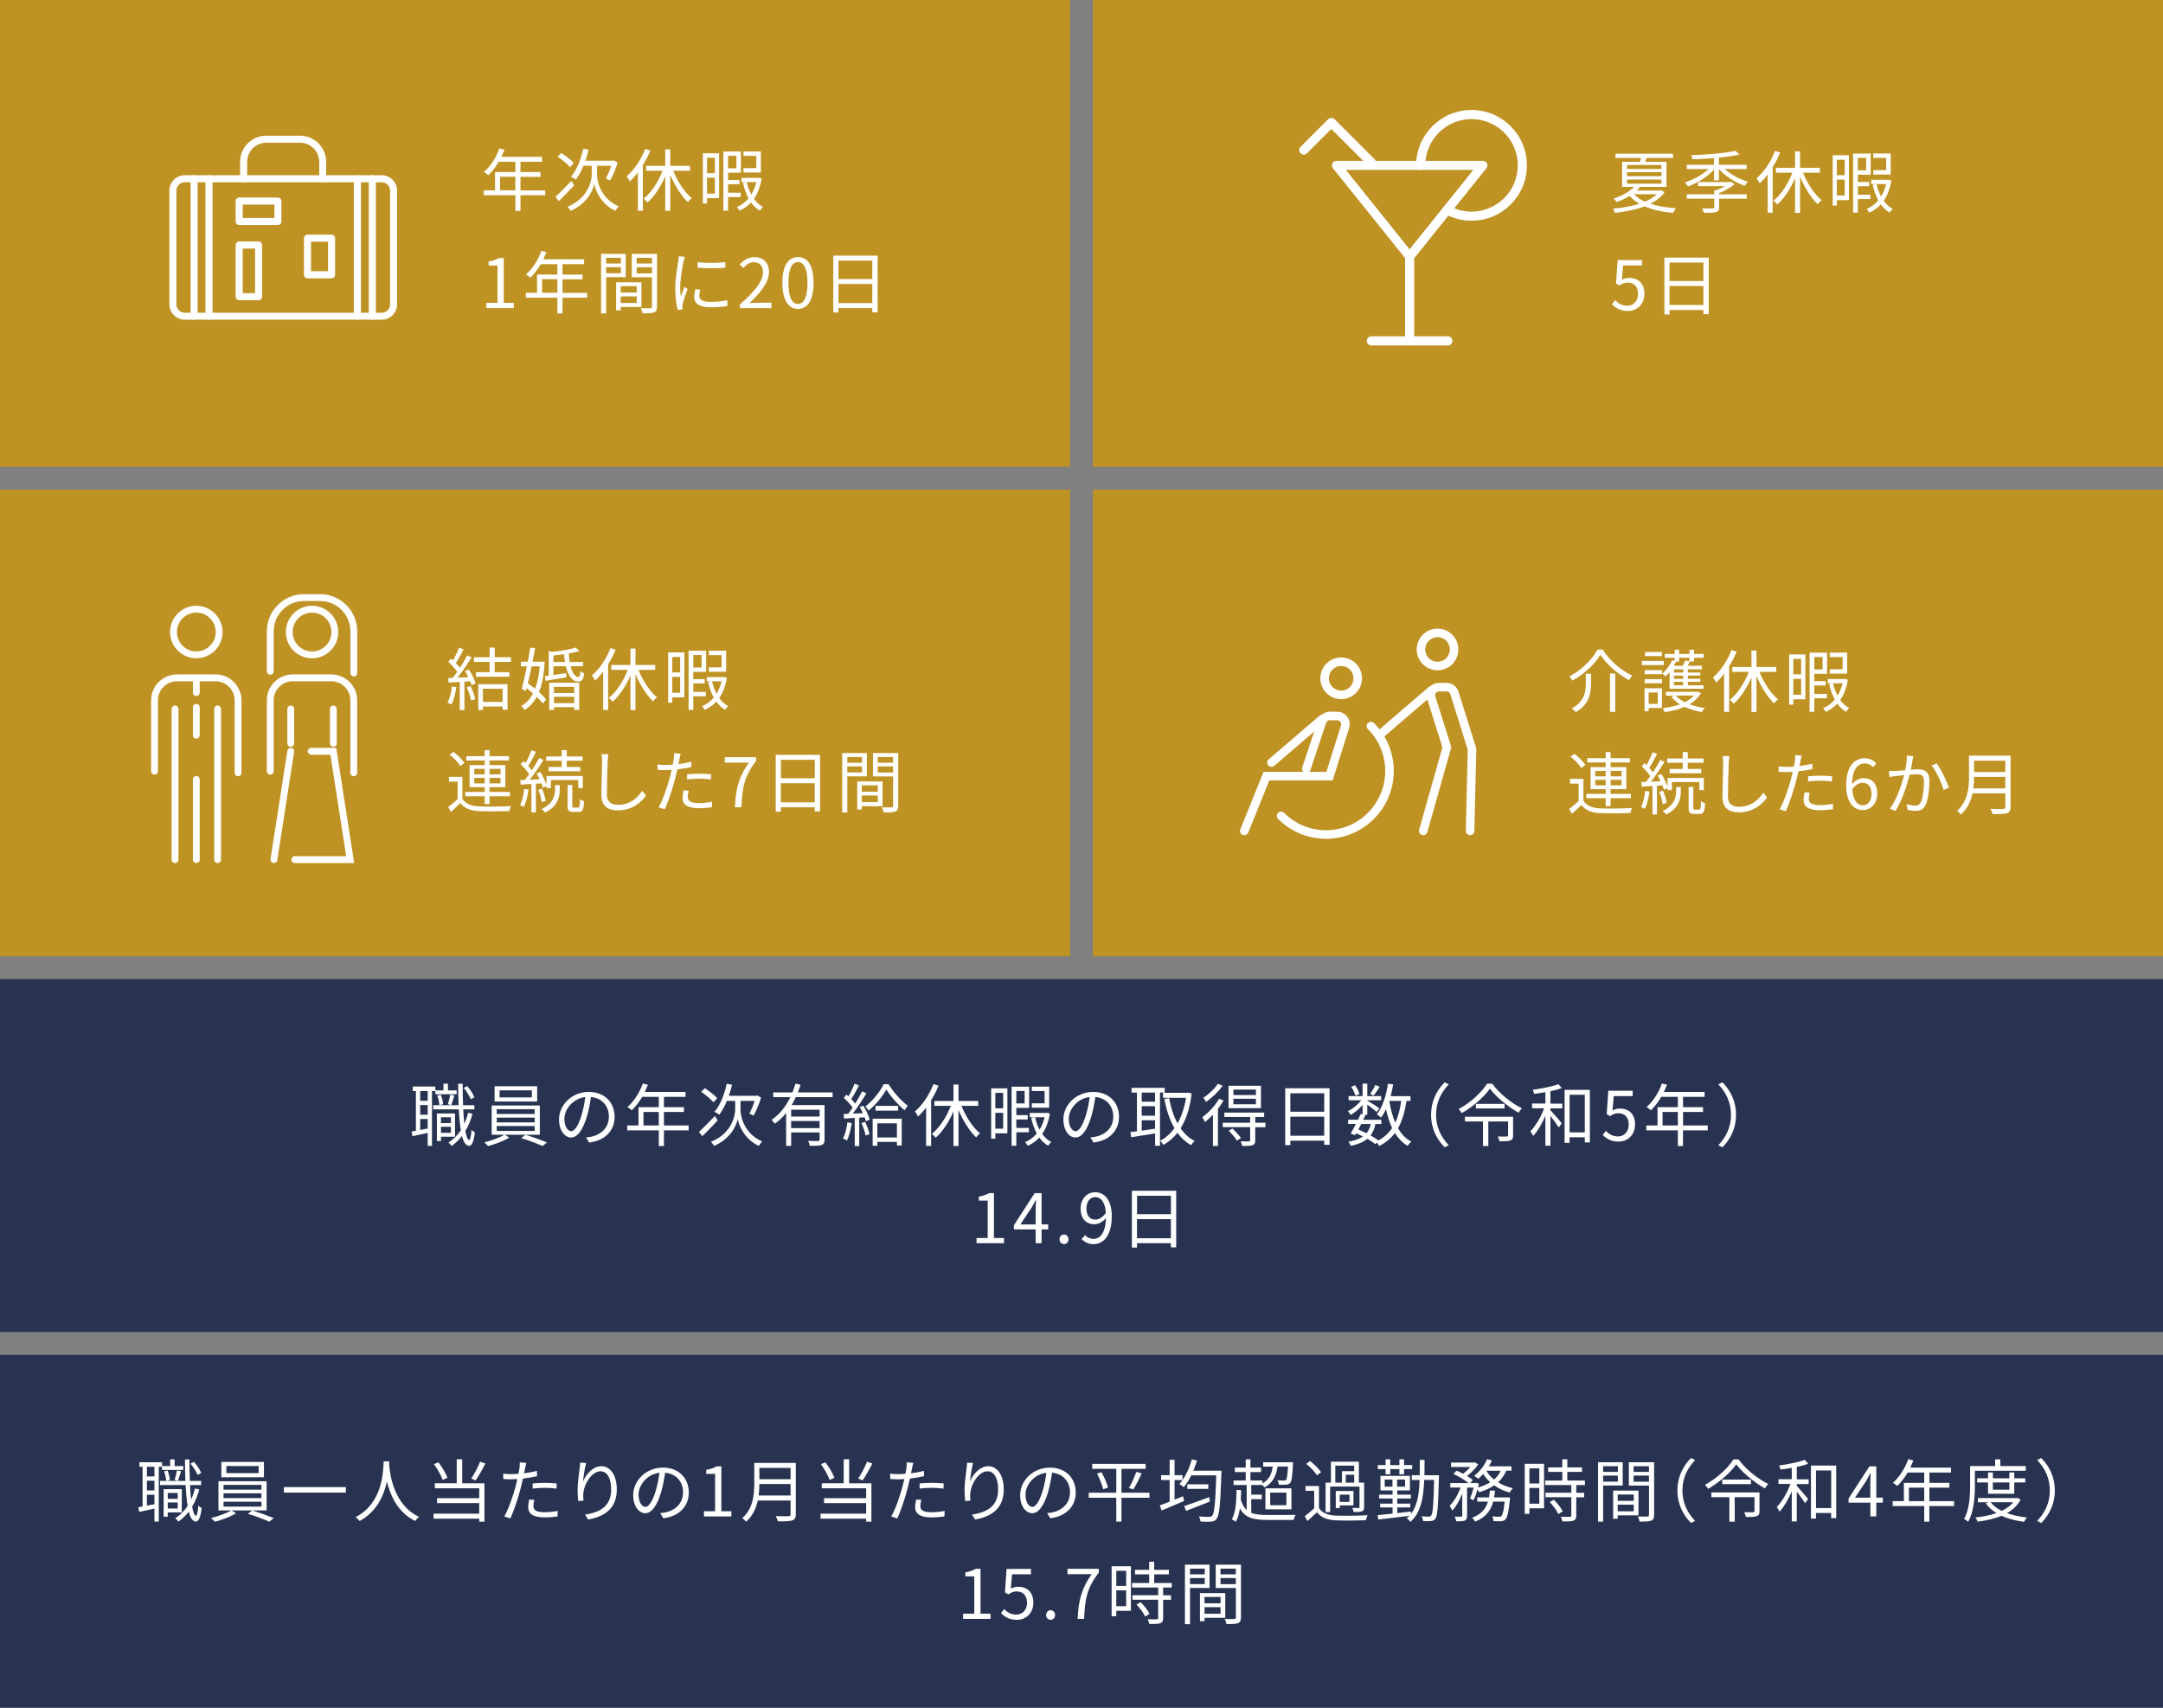 <?xml version="1.0" encoding="UTF-8"?>
<svg id="_レイヤー_2" data-name="レイヤー 2" xmlns="http://www.w3.org/2000/svg" viewBox="0 0 380 300">
  <rect x="0" y="0" width="380" height="300" fill="#808080" stroke="none"/>
  <defs>
    <style>
      .cls-1 {
        stroke-width: 1.2px;
      }

      .cls-1, .cls-2 {
        fill: none;
        stroke: #fff;
        stroke-linecap: round;
        stroke-miterlimit: 10;
      }

      .cls-2 {
        stroke-width: 1.5px;
      }

      .cls-3 {
        fill: #273350;
      }

      .cls-3, .cls-4, .cls-5 {
        stroke-width: 0px;
      }

      .cls-4 {
        fill: #bf9224;
      }

      .cls-5 {
        fill: #fff;
      }
    </style>
  </defs>
  <g id="_レイヤー_1-2" data-name="レイヤー 1">
    <g>
      <rect class="cls-4" width="188" height="82"/>
      <rect class="cls-4" x="192" width="188" height="82"/>
      <rect class="cls-4" y="86" width="188" height="82"/>
      <g>
        <g>
          <path class="cls-5" d="M67.06,56.16h-34.6c-1.49,0-2.7-1.21-2.7-2.7v-19.98c0-1.49,1.21-2.7,2.7-2.7h34.6c1.49,0,2.7,1.21,2.7,2.7v19.98c0,1.49-1.21,2.7-2.7,2.7ZM32.46,32.02c-.81,0-1.47.66-1.47,1.47v19.98c0,.81.66,1.47,1.47,1.47h34.6c.81,0,1.47-.66,1.47-1.47v-19.98c0-.81-.66-1.47-1.47-1.47h-34.6Z"/>
          <path class="cls-5" d="M56.7,32.02c-.34,0-.62-.28-.62-.62v-2.97c0-1.85-1.51-3.36-3.36-3.36h-5.94c-1.85,0-3.36,1.51-3.36,3.36v2.97c0,.34-.28.62-.62.62s-.62-.28-.62-.62v-2.97c0-2.53,2.06-4.59,4.59-4.59h5.94c2.53,0,4.59,2.06,4.59,4.59v2.97c0,.34-.28.62-.62.62Z"/>
          <g>
            <g>
              <path class="cls-5" d="M62.79,56.16c-.34,0-.62-.28-.62-.62v-24.15c0-.34.28-.62.62-.62s.62.28.62.62v24.15c0,.34-.28.62-.62.62Z"/>
              <path class="cls-5" d="M65.41,56.16c-.34,0-.62-.28-.62-.62v-24.15c0-.34.28-.62.62-.62s.62.28.62.62v24.15c0,.34-.28.62-.62.62Z"/>
            </g>
            <g>
              <path class="cls-5" d="M34.1,56.16c-.34,0-.62-.28-.62-.62v-24.15c0-.34.28-.62.62-.62s.62.28.62.62v24.15c0,.34-.28.62-.62.62Z"/>
              <path class="cls-5" d="M36.72,56.16c-.34,0-.62-.28-.62-.62v-24.15c0-.34.28-.62.62-.62s.62.28.62.62v24.15c0,.34-.28.62-.62.62Z"/>
            </g>
          </g>
          <path class="cls-5" d="M48.82,39.53h-6.8c-.34,0-.62-.28-.62-.62v-3.59c0-.34.28-.62.62-.62h6.8c.34,0,.62.28.62.62v3.59c0,.34-.28.62-.62.62ZM42.64,38.29h5.57v-2.35h-5.57v2.35Z"/>
          <path class="cls-5" d="M58.25,48.89h-4.23c-.34,0-.62-.28-.62-.62v-6.43c0-.34.28-.62.62-.62h4.23c.34,0,.62.28.62.62v6.43c0,.34-.28.62-.62.62ZM54.64,47.65h2.99v-5.19h-2.99v5.19Z"/>
          <path class="cls-5" d="M45.42,52.73h-3.4c-.34,0-.62-.28-.62-.62v-9.07c0-.34.28-.62.62-.62h3.4c.34,0,.62.28.62.62v9.07c0,.34-.28.62-.62.62ZM42.64,51.5h2.17v-7.84h-2.17v7.84Z"/>
        </g>
        <g>
          <path class="cls-5" d="M95.78,34.3h-4.34v2.75h-.9v-2.75h-5.54v-.86h1.97v-3.21h3.57v-1.82h-2.92c-.54.92-1.17,1.74-1.82,2.36-.17-.14-.54-.44-.77-.56,1.13-.98,2.14-2.53,2.7-4.14l.9.22c-.17.42-.36.85-.55,1.26h7.15v.86h-3.79v1.82h3.51v.84h-3.51v2.38h4.34v.86ZM90.54,33.43v-2.38h-2.69v2.38h2.69Z"/>
          <path class="cls-5" d="M100.87,32.55c-.89.96-1.88,2-2.7,2.77l-.58-.73c.7-.65,1.78-1.75,2.79-2.81l.48.77ZM100.14,29.35c-.44-.53-1.39-1.29-2.16-1.83l.64-.64c.76.5,1.73,1.24,2.2,1.76l-.67.71ZM104.88,30.63c-.01,1.04.56,4.21,3.8,5.61-.16.2-.43.58-.58.79-2.5-1.15-3.53-3.62-3.69-4.74-.2,1.13-1.29,3.53-4.16,4.74-.11-.19-.38-.56-.55-.72,3.63-1.44,4.26-4.57,4.26-5.68v-1.51h-1.46c-.38.94-.84,1.77-1.33,2.43-.18-.14-.61-.4-.85-.5,1.01-1.18,1.74-3.02,2.15-4.93l.94.17c-.17.67-.35,1.32-.56,1.94h4.83l.18-.05.65.36c-.32,1.15-.88,2.38-1.32,3.17-.19-.08-.53-.28-.74-.36.3-.55.68-1.44.92-2.23h-2.47v1.51Z"/>
          <path class="cls-5" d="M114.25,26.44c-.36.88-.8,1.75-1.31,2.57v8.01h-.88v-6.73c-.44.59-.92,1.13-1.42,1.58-.08-.22-.37-.68-.54-.9,1.32-1.14,2.54-2.93,3.25-4.81l.89.28ZM118.27,29.99c.77,1.91,2.01,3.81,3.26,4.82-.22.17-.53.48-.67.72-1.16-1.08-2.3-2.9-3.11-4.82v6.33h-.88v-6.08c-.8,1.87-1.94,3.59-3.12,4.62-.17-.2-.47-.53-.67-.68,1.3-1.02,2.57-2.95,3.32-4.91h-2.9v-.86h3.37v-2.88h.88v2.88h3.47v.86h-2.95Z"/>
          <path class="cls-5" d="M126.33,34.81h-2.12v.94h-.73v-8.83h2.85v7.89ZM124.21,27.71v2.71h1.38v-2.71h-1.38ZM125.59,34.01v-2.79h-1.38v2.79h1.38ZM127.91,34.62v2.39h-.83v-10.39h3.08v3.72h-2.25v1.28h2v.75h-2v1.49h2.21v.76h-2.21ZM127.91,27.38v2.19h1.46v-2.19h-1.46ZM133.81,31.36c-.25,1.49-.72,2.66-1.35,3.57.43.61.97,1.1,1.59,1.42-.18.14-.42.44-.55.65-.6-.34-1.12-.83-1.55-1.44-.58.64-1.27,1.12-2.04,1.46-.1-.19-.29-.5-.46-.65.78-.32,1.48-.83,2.05-1.52-.43-.8-.75-1.73-.98-2.72l.61-.13h-.86v-.75h2.89l.13-.02.52.14ZM133.67,30.31h-3.05v-.77h2.25v-2.16h-2.25v-.77h3.05v3.69ZM131.19,31.99c.18.79.44,1.52.8,2.18.37-.61.67-1.34.88-2.18h-1.68Z"/>
          <path class="cls-5" d="M85.44,53.21h1.96v-6.56h-1.56v-.7c.78-.14,1.34-.35,1.82-.62h.84v7.88h1.76v.91h-4.82v-.91Z"/>
          <path class="cls-5" d="M103.16,52.3h-4.34v2.75h-.9v-2.75h-5.54v-.86h1.97v-3.21h3.57v-1.82h-2.92c-.54.92-1.17,1.74-1.82,2.36-.17-.14-.54-.44-.77-.56,1.13-.98,2.14-2.53,2.7-4.14l.9.22c-.17.42-.36.85-.55,1.26h7.15v.86h-3.79v1.82h3.51v.84h-3.51v2.38h4.34v.86ZM97.92,51.43v-2.38h-2.69v2.38h2.69Z"/>
          <path class="cls-5" d="M106.49,48.69v6.36h-.89v-10.45h4.33v4.09h-3.44ZM106.49,45.29v1h2.59v-1h-2.59ZM109.08,48v-1.06h-2.59v1.06h2.59ZM109.04,53.93v.6h-.8v-4.94h4.45v4.34h-3.65ZM109.04,50.27v1.12h2.82v-1.12h-2.82ZM111.86,53.22v-1.16h-2.82v1.16h2.82ZM115.43,53.86c0,.56-.13.86-.53,1.02-.38.14-1.02.16-2.02.16-.04-.25-.18-.67-.31-.91.73.04,1.46.02,1.68.01.2,0,.28-.07.28-.29v-5.15h-3.54v-4.1h4.44v9.26ZM111.85,45.29v1h2.69v-1h-2.69ZM114.54,48.02v-1.07h-2.69v1.07h2.69Z"/>
          <path class="cls-5" d="M120.31,45.12c-.07.2-.18.59-.23.8-.23,1.09-.58,3.21-.58,4.54,0,.58.02,1.06.1,1.63.2-.54.47-1.24.66-1.7l.52.38c-.3.84-.73,2.1-.84,2.66-.04.17-.06.4-.06.53l.04.42-.86.06c-.24-.84-.43-2.21-.43-3.81,0-1.75.38-3.79.53-4.76.04-.28.08-.59.08-.84l1.08.08ZM123.02,50.88c-.11.43-.16.77-.16,1.09,0,.54.36,1.07,1.99,1.07,1.07,0,1.98-.1,2.94-.31v1.01c-.72.14-1.71.24-2.95.24-1.99,0-2.88-.66-2.88-1.78,0-.43.08-.9.19-1.4l.86.08ZM122.55,46.04c1.29.22,3.69.17,4.88,0v.98c-1.27.13-3.57.13-4.87,0v-.98Z"/>
          <path class="cls-5" d="M130.01,53.47c2.76-2.41,4.03-4.16,4.03-5.67,0-1.01-.53-1.74-1.62-1.74-.72,0-1.34.44-1.82,1.02l-.64-.62c.72-.78,1.48-1.29,2.59-1.29,1.57,0,2.55,1.03,2.55,2.6,0,1.75-1.38,3.54-3.44,5.49.46-.04,1-.08,1.44-.08h2.43v.95h-5.53v-.65Z"/>
          <path class="cls-5" d="M137.45,49.69c0-3.06,1.07-4.53,2.75-4.53s2.73,1.49,2.73,4.53-1.07,4.58-2.73,4.58-2.75-1.52-2.75-4.58ZM141.86,49.69c0-2.57-.67-3.65-1.67-3.65s-1.68,1.08-1.68,3.65.67,3.71,1.68,3.71,1.67-1.12,1.67-3.71Z"/>
          <path class="cls-5" d="M154.18,44.91v9.94h-.94v-.73h-5.95v.78h-.9v-9.99h7.78ZM147.3,45.78v3.24h5.95v-3.24h-5.95ZM153.25,53.24v-3.35h-5.95v3.35h5.95Z"/>
        </g>
      </g>
      <g>
        <path class="cls-5" d="M247.65,45.87c-.24,0-.47-.11-.62-.3l-12.86-16.02c-.19-.24-.23-.57-.1-.84.13-.28.41-.45.72-.45h25.73c.31,0,.59.18.72.45.13.28.1.6-.1.84l-12.86,16.02c-.15.19-.38.3-.62.3ZM236.44,29.84l11.2,13.96,11.2-13.96h-22.41Z"/>
        <path class="cls-5" d="M247.65,60.68c-.44,0-.8-.36-.8-.8v-14.81c0-.44.36-.8.8-.8s.8.36.8.8v14.81c0,.44-.36.8-.8.8Z"/>
        <path class="cls-5" d="M254.36,60.68h-13.44c-.44,0-.8-.36-.8-.8s.36-.8.8-.8h13.44c.44,0,.8.36.8.8s-.36.8-.8.8Z"/>
        <path class="cls-5" d="M240.93,29.36c-.2,0-.41-.08-.56-.23l-6.48-6.48-4.27,4.27c-.31.31-.82.31-1.13,0-.31-.31-.31-.82,0-1.13l4.84-4.84c.31-.31.82-.31,1.13,0l7.05,7.05c.31.31.31.82,0,1.13-.16.16-.36.23-.56.23Z"/>
        <path class="cls-5" d="M258.52,38.77c-1.64,0-3.25-.41-4.68-1.2-.39-.21-.53-.7-.31-1.08.21-.39.7-.53,1.08-.31,1.19.65,2.54,1,3.91,1,4.48,0,8.13-3.65,8.13-8.13s-3.65-8.13-8.13-8.13-8.13,3.65-8.13,8.13c0,.44-.36.8-.8.8s-.8-.36-.8-.8c0-5.36,4.36-9.73,9.73-9.73s9.73,4.36,9.73,9.73-4.36,9.72-9.73,9.72Z"/>
      </g>
      <g>
        <path class="cls-5" d="M292.42,33.78c-.59.84-1.45,1.5-2.48,2.01,1.28.43,2.82.68,4.5.79-.18.2-.38.56-.5.82-1.9-.17-3.61-.53-5.01-1.15-1.59.61-3.45.95-5.22,1.14-.07-.23-.2-.54-.35-.74,1.56-.12,3.21-.38,4.64-.86-.65-.38-1.24-.84-1.7-1.38-.65.41-1.42.77-2.28,1.09-.12-.2-.37-.48-.54-.62,1.66-.53,2.88-1.3,3.61-2.05h-2.11v-4.41h3.15c.06-.23.12-.46.17-.68h-4.49v-.74h10.11v.74h-4.65c-.08.25-.17.47-.25.68h3.75v4.41h-4.62c-.18.23-.38.43-.61.64h4.16l.17-.05.55.37ZM285.84,29.68h6.04v-.7h-6.04v.7ZM285.84,30.96h6.04v-.71h-6.04v.71ZM285.84,32.26h6.04v-.72h-6.04v.72ZM287.07,34.12c.48.52,1.13.95,1.91,1.31.83-.36,1.55-.79,2.09-1.31h-3.99Z"/>
        <path class="cls-5" d="M302.98,29.68c1.06.97,2.66,1.82,4.11,2.25-.19.16-.44.49-.58.7-1.61-.56-3.42-1.68-4.53-2.91v1.96h-.86v-1.88c-1.14,1.26-2.96,2.38-4.55,2.95-.13-.19-.4-.52-.58-.7,1.48-.46,3.11-1.36,4.19-2.36h-3.84v-.74h4.77v-1.17c-1.28.1-2.59.17-3.8.2-.02-.2-.12-.54-.2-.72,2.72-.08,6.03-.35,7.77-.76l.73.64c-1,.24-2.27.42-3.63.55v1.26h4.87v.74h-3.87ZM302.02,34.14h4.85v.77h-4.85v1.5c0,.5-.13.73-.54.85-.42.12-1.1.13-2.13.13-.06-.24-.2-.56-.34-.79.88.04,1.64.04,1.87.01.23,0,.28-.06.28-.23v-1.48h-4.82v-.77h4.82v-.72h.42c.48-.19,1-.44,1.43-.71h-4.68v-.72h5.66l.19-.04.54.44c-.72.6-1.74,1.17-2.7,1.55v.19Z"/>
        <path class="cls-5" d="M312.74,26.79c-.36.88-.8,1.75-1.31,2.57v8.01h-.88v-6.73c-.44.59-.92,1.13-1.42,1.58-.08-.22-.37-.68-.54-.9,1.32-1.14,2.54-2.93,3.25-4.81l.89.28ZM316.76,30.34c.77,1.91,2.01,3.81,3.26,4.82-.22.17-.53.48-.67.72-1.16-1.08-2.3-2.9-3.11-4.82v6.33h-.88v-6.08c-.8,1.87-1.94,3.59-3.12,4.62-.17-.2-.47-.53-.67-.68,1.3-1.02,2.57-2.95,3.32-4.91h-2.9v-.86h3.37v-2.88h.88v2.88h3.47v.86h-2.95Z"/>
        <path class="cls-5" d="M324.82,35.16h-2.12v.94h-.73v-8.83h2.85v7.89ZM322.7,28.06v2.71h1.38v-2.71h-1.38ZM324.08,34.35v-2.79h-1.38v2.79h1.38ZM326.39,34.97v2.39h-.83v-10.39h3.08v3.72h-2.25v1.28h2v.75h-2v1.49h2.21v.76h-2.21ZM326.39,27.72v2.19h1.46v-2.19h-1.46ZM332.29,31.7c-.25,1.49-.72,2.66-1.35,3.57.43.61.97,1.1,1.59,1.42-.18.14-.42.44-.55.65-.6-.34-1.12-.83-1.55-1.44-.58.64-1.27,1.12-2.04,1.46-.1-.19-.29-.5-.46-.65.78-.32,1.48-.83,2.05-1.52-.43-.8-.76-1.73-.98-2.72l.61-.13h-.86v-.75h2.89l.13-.02.52.14ZM332.16,30.66h-3.05v-.77h2.25v-2.16h-2.25v-.77h3.05v3.69ZM329.68,32.34c.18.79.44,1.52.8,2.18.37-.61.67-1.34.88-2.18h-1.68Z"/>
        <path class="cls-5" d="M283.21,53.46l.54-.72c.5.5,1.14.97,2.16.97s1.87-.79,1.87-2.07-.72-2-1.82-2c-.59,0-.96.18-1.46.52l-.59-.36.28-4.11h4.28v.94h-3.32l-.22,2.54c.38-.22.78-.35,1.31-.35,1.46,0,2.65.86,2.65,2.79s-1.39,3.02-2.88,3.02c-1.37,0-2.21-.58-2.79-1.16Z"/>
        <path class="cls-5" d="M300.2,45.25v9.94h-.94v-.73h-5.95v.78h-.9v-9.99h7.78ZM293.31,46.13v3.24h5.95v-3.24h-5.95ZM299.26,53.59v-3.35h-5.95v3.35h5.95Z"/>
      </g>
      <g>
        <g>
          <circle class="cls-1" cx="34.49" cy="111.03" r="4.01"/>
          <path class="cls-1" d="M27.15,135.48v-12.45c0-2.18,1.77-3.95,3.95-3.95h6.77c2.18,0,3.95,1.77,3.95,3.95v12.73"/>
          <g>
            <line class="cls-1" x1="30.75" y1="124.55" x2="30.75" y2="151.01"/>
            <line class="cls-1" x1="34.49" y1="136.92" x2="34.49" y2="151.01"/>
            <line class="cls-1" x1="34.49" y1="119.66" x2="34.49" y2="121.67"/>
            <line class="cls-1" x1="34.49" y1="124.26" x2="34.49" y2="129.15"/>
            <line class="cls-1" x1="38.23" y1="124.55" x2="38.23" y2="151.01"/>
          </g>
          <circle class="cls-1" cx="54.82" cy="111.03" r="4.01"/>
          <path class="cls-1" d="M47.48,135.48v-12.45c0-2.18,1.77-3.95,3.95-3.95h6.77c2.18,0,3.95,1.77,3.95,3.95v12.73"/>
          <path class="cls-1" d="M47.48,117.93v-7.02c0-3.27,2.65-5.93,5.93-5.93h2.82c3.27,0,5.93,2.65,5.93,5.93v7.31"/>
          <g>
            <line class="cls-1" x1="51.08" y1="124.55" x2="51.08" y2="130.59"/>
            <line class="cls-1" x1="51.08" y1="131.98" x2="48.12" y2="151.01"/>
            <polyline class="cls-1" points="54.67 131.98 58.56 131.98 61.52 151.01 51.8 151.01"/>
            <line class="cls-1" x1="58.56" y1="124.55" x2="58.56" y2="130.59"/>
          </g>
        </g>
        <g>
          <path class="cls-5" d="M80.17,120.72c-.17,1.13-.46,2.28-.85,3.05-.14-.11-.5-.28-.7-.34.4-.73.65-1.8.78-2.85l.77.14ZM82.37,117.61c.5.77,1.02,1.79,1.19,2.43l-.71.34c-.05-.2-.12-.43-.23-.7l-1.03.07v4.99h-.82v-4.94c-.72.04-1.38.07-1.96.1l-.07-.8c.24,0,.52-.01.79-.02.26-.31.54-.68.8-1.07-.36-.54-1.01-1.22-1.57-1.73l.46-.58c.12.1.24.2.36.31.4-.67.82-1.57,1.07-2.23l.79.3c-.41.8-.91,1.76-1.37,2.41.29.29.54.58.73.83.49-.76.95-1.54,1.28-2.18l.77.34c-.7,1.13-1.64,2.54-2.48,3.56.6-.02,1.26-.05,1.92-.08-.18-.36-.38-.73-.59-1.06l.66-.29ZM82.68,120.53c.35.73.7,1.68.8,2.3l-.71.24c-.11-.62-.44-1.58-.77-2.33l.67-.22ZM86.91,116.28v1.8h2.58v.8h-5.86v-.8h2.39v-1.8h-2.76v-.82h2.76v-1.69h.9v1.69h2.84v.82h-2.84ZM84.01,120.19h5.15v4.49h-.86v-.56h-3.45v.6h-.83v-4.52ZM84.84,120.99v2.31h3.45v-2.31h-3.45Z"/>
          <path class="cls-5" d="M95.7,116.29c-.13,2.22-.47,3.95-1.01,5.29.52.47.96.91,1.26,1.29l-.58.72c-.26-.35-.64-.76-1.07-1.18-.55,1.02-1.27,1.78-2.15,2.32-.13-.22-.35-.54-.54-.73.83-.46,1.5-1.17,2.03-2.19-.37-.32-.74-.64-1.12-.92l-.13.52-.73-.4c.28-1.02.6-2.47.89-3.95h-1.03v-.82h1.2c.17-.86.32-1.72.44-2.46l.85.08c-.13.73-.29,1.55-.46,2.38h1.45l.16-.02.53.07ZM93.39,117.06c-.2,1.03-.43,2.05-.65,2.96.41.3.85.64,1.27.97.41-1.06.68-2.38.82-3.93h-1.44ZM100.23,117.04c.32,1.2.86,1.91,1.39,1.9.23,0,.31-.29.35-1.02.18.16.44.3.64.36-.1,1.15-.4,1.46-1.02,1.46-1.01,0-1.79-1.03-2.18-2.7h-2.18v1.55c.7-.1,1.46-.23,2.24-.35l.04.74c-1.31.23-2.63.46-3.66.62l-.14-.82c.22-.02.44-.05.7-.08v-4.34l.5.16c1.55-.16,3.27-.43,4.22-.76l.68.6c-.54.17-1.19.31-1.88.43.02.55.07,1.06.16,1.51h2.36v.73h-2.21ZM96.49,119.94h5.27v4.76h-.88v-.47h-3.56v.48h-.83v-4.77ZM99.25,116.3c-.07-.43-.12-.89-.14-1.38-.62.1-1.27.17-1.88.23v1.15h2.03ZM97.32,120.66v1.09h3.56v-1.09h-3.56ZM100.88,123.52v-1.12h-3.56v1.12h3.56Z"/>
          <path class="cls-5" d="M108.15,114.13c-.36.88-.8,1.75-1.31,2.57v8.01h-.88v-6.73c-.44.59-.92,1.13-1.42,1.58-.08-.22-.37-.68-.54-.9,1.32-1.14,2.54-2.93,3.25-4.81l.89.28ZM112.16,117.68c.77,1.91,2.01,3.81,3.26,4.82-.22.17-.53.48-.67.72-1.16-1.08-2.3-2.9-3.11-4.82v6.33h-.88v-6.08c-.8,1.87-1.94,3.59-3.12,4.62-.17-.2-.47-.53-.67-.68,1.3-1.02,2.57-2.95,3.32-4.91h-2.9v-.86h3.37v-2.88h.88v2.88h3.47v.86h-2.95Z"/>
          <path class="cls-5" d="M120.23,122.5h-2.12v.94h-.73v-8.83h2.85v7.89ZM118.11,115.41v2.71h1.38v-2.71h-1.38ZM119.49,121.7v-2.79h-1.38v2.79h1.38ZM121.8,122.31v2.39h-.83v-10.39h3.08v3.72h-2.25v1.28h2v.75h-2v1.49h2.21v.76h-2.21ZM121.8,115.07v2.19h1.46v-2.19h-1.46ZM127.7,119.05c-.25,1.49-.72,2.66-1.35,3.57.43.61.97,1.1,1.59,1.42-.18.14-.42.44-.55.65-.6-.34-1.12-.83-1.55-1.44-.58.64-1.27,1.12-2.04,1.46-.1-.19-.29-.5-.46-.65.78-.32,1.48-.83,2.05-1.52-.43-.8-.76-1.73-.98-2.72l.61-.13h-.86v-.75h2.89l.13-.02.52.14ZM127.57,118.01h-3.05v-.77h2.25v-2.16h-2.25v-.77h3.05v3.69ZM125.09,119.69c.18.79.44,1.52.8,2.18.37-.61.67-1.34.88-2.18h-1.68Z"/>
          <path class="cls-5" d="M81.24,140.33c.56.89,1.62,1.3,3.02,1.34,1.32.06,4.08.02,5.52-.07-.11.2-.25.61-.29.88-1.34.06-3.87.08-5.22.02-1.57-.06-2.65-.48-3.39-1.42-.53.52-1.08,1.02-1.67,1.54l-.47-.85c.5-.37,1.12-.88,1.66-1.38v-3.07h-1.52v-.84h2.36v3.85ZM80.88,134.58c-.36-.6-1.16-1.43-1.9-2l.68-.5c.73.55,1.56,1.37,1.93,1.95l-.72.55ZM85.15,139.88h-3.41v-.76h3.41v-.84h-2.65v-3.87h2.65v-.82h-3.23v-.75h3.23v-1.06h.86v1.06h3.39v.75h-3.39v.82h2.77v3.87h-2.77v.84h3.57v.76h-3.57v1.37h-.86v-1.37ZM83.32,136.03h1.83v-.96h-1.83v.96ZM85.15,137.62v-.96h-1.83v.96h1.83ZM86.02,135.07v.96h1.92v-.96h-1.92ZM87.93,136.66h-1.92v.96h1.92v-.96Z"/>
          <path class="cls-5" d="M92.86,138.71c-.17,1.13-.44,2.28-.83,3.05-.13-.11-.49-.26-.66-.32.37-.73.6-1.81.73-2.85l.76.13ZM94.15,137.67v5.05h-.79v-5l-1.88.12-.08-.8.83-.04c.24-.3.49-.64.74-1-.35-.54-.95-1.22-1.49-1.74l.48-.56c.12.11.24.22.36.34.4-.68.82-1.6,1.07-2.25l.78.29c-.41.83-.92,1.8-1.38,2.47.25.26.47.53.65.77.49-.74.95-1.52,1.28-2.17l.76.35c-.68,1.09-1.6,2.45-2.41,3.47l1.73-.08c-.17-.35-.35-.7-.54-1.01l.66-.26c.44.7.88,1.61,1.09,2.25v-1.55h6.37v2.13h-.79v-1.42h-4.82v1.42h-.76v-.36l-.65.3c-.05-.23-.13-.49-.25-.77l-.95.06ZM95.16,140.91c-.06-.58-.3-1.49-.6-2.17l.66-.19c.3.68.56,1.57.64,2.16l-.7.2ZM97.52,137.92h.82v.74c0,1.19-.26,2.93-2.54,4.08-.14-.17-.42-.44-.64-.6,2.13-1.04,2.36-2.54,2.36-3.49v-.73ZM98.69,133.64h-2.73v-.75h2.73v-1.12h.88v1.12h2.78v.75h-2.78v1.09h2.37v.76h-5.56v-.76h2.31v-1.09ZM101.57,141.88c.24,0,.3-.19.32-1.48.16.16.5.29.72.35-.06,1.5-.28,1.88-.95,1.88h-.96c-.79,0-.98-.24-.98-1.1v-3.63h.82v3.63c0,.3.04.35.28.35h.76Z"/>
          <path class="cls-5" d="M106.88,132.51c-.06.38-.1.8-.12,1.19-.05,1.34-.14,4.15-.14,5.92,0,1.31.84,1.76,1.94,1.76,2.18,0,3.42-1.22,4.27-2.46l.66.83c-.8,1.13-2.34,2.61-4.95,2.61-1.7,0-2.88-.72-2.88-2.65,0-1.76.12-4.76.12-6.02,0-.43-.04-.85-.11-1.2h1.21Z"/>
          <path class="cls-5" d="M121.46,134.75c-.78.18-1.63.31-2.46.41-.11.52-.24,1.07-.37,1.57-.43,1.7-1.24,4.15-1.86,5.44l-1.06-.35c.71-1.22,1.55-3.63,1.99-5.31.11-.4.2-.83.3-1.26-.38.02-.74.04-1.08.04-.53,0-.96-.02-1.38-.05l-.04-.94c.56.07,1,.08,1.43.08.4,0,.82-.02,1.27-.05.08-.43.14-.8.18-1.04.04-.34.06-.73.04-.98l1.16.1c-.08.26-.17.71-.22.95l-.18.88c.77-.1,1.55-.24,2.27-.43v.95ZM121,138.91c-.11.4-.17.77-.17,1.07,0,.56.26,1.1,1.96,1.1.77,0,1.6-.1,2.31-.23l-.04.97c-.64.08-1.43.16-2.29.16-1.87,0-2.85-.58-2.85-1.75,0-.46.07-.9.18-1.4l.9.08ZM120.7,136.02c.62-.06,1.4-.1,2.17-.1.68,0,1.42.02,2.05.1l-.02.91c-.6-.07-1.31-.14-2-.14-.74,0-1.46.05-2.19.13v-.9Z"/>
          <path class="cls-5" d="M131.59,133.96h-4.26v-.94h5.5v.66c-2.06,2.65-2.45,4.69-2.58,8.13h-1.14c.14-3.33.76-5.46,2.47-7.86Z"/>
          <path class="cls-5" d="M144.07,132.6v9.94h-.94v-.73h-5.95v.78h-.9v-9.99h7.78ZM137.19,133.48v3.24h5.95v-3.24h-5.95ZM143.13,140.94v-3.35h-5.95v3.35h5.95Z"/>
          <path class="cls-5" d="M148.85,136.38v6.36h-.89v-10.45h4.33v4.09h-3.44ZM148.85,132.99v1h2.59v-1h-2.59ZM151.44,135.7v-1.06h-2.59v1.06h2.59ZM151.4,141.62v.6h-.8v-4.94h4.45v4.34h-3.65ZM151.4,137.96v1.12h2.82v-1.12h-2.82ZM154.22,140.91v-1.16h-2.82v1.16h2.82ZM157.8,141.55c0,.56-.13.86-.53,1.02-.38.14-1.02.16-2.02.16-.04-.25-.18-.67-.31-.91.73.04,1.46.02,1.68.01.2,0,.28-.07.28-.29v-5.15h-3.54v-4.1h4.44v9.26ZM154.21,132.99v1h2.69v-1h-2.69ZM156.9,135.71v-1.07h-2.69v1.07h2.69Z"/>
        </g>
      </g>
      <rect class="cls-4" x="192" y="86" width="188" height="82"/>
      <g>
        <g>
          <path class="cls-2" d="M240.84,127.55c2.02,2.02,3.27,4.81,3.27,7.89s-1.25,5.87-3.27,7.89c-2.02,2.02-4.81,3.27-7.89,3.27s-5.87-1.25-7.89-3.27"/>
          <circle class="cls-2" cx="235.62" cy="119.16" r="2.91"/>
          <path class="cls-2" d="M218.6,145.97l3.89-9.63h11.08l2.74-8.7c.29-.92-.4-1.86-1.37-1.86h-1.32c-.62,0-1.16.39-1.36.98l-2.77,8.3"/>
          <line class="cls-2" x1="232.3" y1="126.31" x2="223.38" y2="133.96"/>
          <circle class="cls-2" cx="252.55" cy="114.09" r="2.91"/>
          <path class="cls-2" d="M250.04,145.97l4.15-14.7-2.74-8.7c-.29-.92.4-1.86,1.37-1.86h1.32c.62,0,1.16.39,1.36.98l3.11,9.91-.34,14.37"/>
          <line class="cls-2" x1="251.52" y1="121.24" x2="242.61" y2="128.89"/>
        </g>
        <g>
          <path class="cls-5" d="M276.25,119.56c-.1-.22-.35-.53-.55-.72,2.11-1.09,4.05-3.03,4.95-4.72h.92c1.22,1.95,3.3,3.71,5.21,4.57-.23.23-.44.53-.59.79-1.91-1.01-3.96-2.77-5.03-4.46-.94,1.61-2.87,3.42-4.92,4.54ZM279.51,118.37v1.67c0,1.69-.26,3.65-2.65,5.05-.14-.19-.48-.49-.71-.64,2.24-1.26,2.45-2.96,2.45-4.43v-1.66h.91ZM283.77,118.32v6.74h-.92v-6.74h.92Z"/>
          <path class="cls-5" d="M292.29,116.84h-3.85v-.73h3.85v.73ZM291.98,124.37h-2.34v.56h-.72v-4.02h3.06v3.45ZM288.94,117.73h3.05v.71h-3.05v-.71ZM288.94,119.31h3.05v.72h-3.05v-.72ZM291.96,115.26h-2.95v-.72h2.95v.72ZM289.64,121.65v2h1.6v-2h-1.6ZM293.29,118.1c-.22.26-.44.52-.67.72-.13-.12-.42-.36-.6-.47.71-.6,1.36-1.48,1.73-2.36l.46.11v-.55h-1.74v-.67h1.74v-.75h.79v.75h1.8v-.75h.82v.75h1.68v.67h-1.68v.66h-.74c-.13.26-.26.53-.4.75h2.52v.62h-2.48v.56h2.19v.53h-2.19v.58h2.19v.53h-2.19v.6h2.76v.61h-5.97v-2.89ZM298.82,121.75c-.46.83-1.16,1.48-2.01,1.97.82.31,1.74.53,2.69.65-.18.18-.41.5-.52.71-1.09-.18-2.14-.48-3.03-.91-1.07.47-2.27.76-3.48.94-.07-.2-.24-.52-.38-.7,1.06-.12,2.11-.34,3.05-.67-.61-.38-1.13-.83-1.51-1.33l.48-.2h-1.44v-.68h5.49l.16-.04.52.28ZM294.99,115.55v.66h-.53c-.12.25-.25.5-.4.75h1.58c.16-.31.32-.67.41-.94l.73.17v-.65h-1.8ZM295.71,117.59h-1.62v.56h1.62v-.56ZM295.71,118.68h-1.62v.58h1.62v-.58ZM295.71,119.78h-1.62v.6h1.62v-.6ZM294.41,122.19c.38.46.92.84,1.58,1.16.64-.31,1.19-.7,1.6-1.16h-3.18Z"/>
          <path class="cls-5" d="M305.09,114.48c-.36.88-.8,1.75-1.31,2.57v8.01h-.88v-6.73c-.44.59-.92,1.13-1.42,1.58-.08-.22-.37-.68-.54-.9,1.32-1.14,2.54-2.93,3.25-4.81l.89.28ZM309.1,118.03c.77,1.91,2.01,3.81,3.26,4.82-.22.17-.53.48-.67.72-1.16-1.08-2.3-2.9-3.11-4.82v6.33h-.88v-6.08c-.8,1.87-1.94,3.59-3.12,4.62-.17-.2-.47-.53-.67-.68,1.3-1.02,2.57-2.95,3.32-4.91h-2.9v-.86h3.37v-2.88h.88v2.88h3.47v.86h-2.95Z"/>
          <path class="cls-5" d="M317.17,122.85h-2.12v.94h-.73v-8.83h2.85v7.89ZM315.05,115.75v2.71h1.38v-2.71h-1.38ZM316.43,122.05v-2.79h-1.38v2.79h1.38ZM318.74,122.66v2.39h-.83v-10.39h3.08v3.72h-2.25v1.28h2v.75h-2v1.49h2.21v.76h-2.21ZM318.74,115.42v2.19h1.46v-2.19h-1.46ZM324.64,119.4c-.25,1.49-.72,2.66-1.35,3.57.43.61.97,1.1,1.59,1.42-.18.14-.42.44-.55.65-.6-.34-1.12-.83-1.55-1.44-.58.64-1.27,1.12-2.04,1.46-.1-.19-.29-.5-.46-.65.78-.32,1.48-.83,2.05-1.52-.43-.8-.76-1.73-.98-2.72l.61-.13h-.86v-.75h2.89l.13-.02.52.14ZM324.51,118.35h-3.05v-.77h2.25v-2.16h-2.25v-.77h3.05v3.69ZM322.03,120.03c.18.79.44,1.52.8,2.18.37-.61.67-1.34.88-2.18h-1.68Z"/>
          <path class="cls-5" d="M278.18,140.67c.56.89,1.62,1.3,3.02,1.34,1.32.06,4.08.02,5.52-.07-.11.2-.25.61-.29.88-1.34.06-3.87.08-5.22.02-1.57-.06-2.65-.48-3.39-1.42-.53.52-1.08,1.02-1.67,1.54l-.47-.85c.5-.37,1.12-.88,1.66-1.38v-3.07h-1.52v-.84h2.36v3.85ZM277.82,134.93c-.36-.6-1.16-1.43-1.9-2l.68-.5c.73.55,1.56,1.37,1.93,1.95l-.72.55ZM282.09,140.23h-3.41v-.76h3.41v-.84h-2.65v-3.87h2.65v-.82h-3.23v-.75h3.23v-1.06h.86v1.06h3.39v.75h-3.39v.82h2.77v3.87h-2.77v.84h3.57v.76h-3.57v1.37h-.86v-1.37ZM280.26,136.38h1.83v-.96h-1.83v.96ZM282.09,137.96v-.96h-1.83v.96h1.83ZM282.96,135.42v.96h1.92v-.96h-1.92ZM284.88,137h-1.92v.96h1.92v-.96Z"/>
          <path class="cls-5" d="M289.8,139.05c-.17,1.13-.44,2.28-.83,3.05-.13-.11-.49-.26-.66-.32.37-.73.6-1.81.73-2.85l.76.13ZM291.1,138.02v5.05h-.79v-5l-1.88.12-.08-.8.83-.04c.24-.3.49-.64.74-1-.35-.54-.95-1.22-1.49-1.74l.48-.56c.12.11.24.22.36.34.4-.68.82-1.6,1.07-2.25l.78.29c-.41.83-.92,1.8-1.38,2.47.25.26.47.53.65.77.49-.74.95-1.52,1.28-2.17l.76.35c-.68,1.09-1.6,2.45-2.41,3.47l1.73-.08c-.17-.35-.35-.7-.54-1.01l.66-.26c.44.7.88,1.61,1.09,2.25v-1.55h6.37v2.13h-.79v-1.42h-4.82v1.42h-.76v-.36l-.65.3c-.05-.23-.13-.49-.25-.77l-.95.06ZM292.1,141.26c-.06-.58-.3-1.49-.6-2.17l.66-.19c.3.68.56,1.57.64,2.16l-.7.2ZM294.47,138.26h.82v.74c0,1.19-.26,2.93-2.54,4.08-.14-.17-.42-.44-.64-.6,2.13-1.04,2.36-2.54,2.36-3.49v-.73ZM295.63,133.99h-2.73v-.75h2.73v-1.12h.88v1.12h2.78v.75h-2.78v1.09h2.37v.76h-5.56v-.76h2.31v-1.09ZM298.51,142.23c.24,0,.3-.19.32-1.48.16.16.5.29.72.35-.06,1.5-.28,1.88-.95,1.88h-.96c-.79,0-.98-.24-.98-1.1v-3.63h.82v3.63c0,.3.04.35.28.35h.76Z"/>
          <path class="cls-5" d="M303.83,132.85c-.06.38-.1.8-.12,1.19-.05,1.34-.14,4.15-.14,5.92,0,1.31.84,1.76,1.94,1.76,2.18,0,3.42-1.22,4.27-2.46l.66.83c-.8,1.13-2.34,2.61-4.95,2.61-1.7,0-2.88-.72-2.88-2.65,0-1.76.12-4.76.12-6.02,0-.43-.04-.85-.11-1.2h1.21Z"/>
          <path class="cls-5" d="M318.41,135.09c-.78.18-1.63.31-2.46.41-.11.52-.24,1.07-.37,1.57-.43,1.7-1.24,4.15-1.86,5.44l-1.06-.35c.71-1.22,1.55-3.63,1.99-5.31.11-.4.2-.83.3-1.26-.38.02-.74.04-1.08.04-.53,0-.96-.02-1.38-.05l-.04-.94c.56.07,1,.08,1.43.08.4,0,.82-.02,1.27-.05.08-.43.14-.8.18-1.04.04-.34.06-.73.04-.98l1.16.1c-.08.26-.17.71-.22.95l-.18.88c.77-.1,1.55-.24,2.27-.43v.95ZM317.94,139.26c-.11.4-.17.77-.17,1.07,0,.56.26,1.1,1.96,1.1.77,0,1.6-.1,2.31-.23l-.04.97c-.64.08-1.43.16-2.29.16-1.87,0-2.85-.58-2.85-1.75,0-.46.07-.9.18-1.4l.9.08ZM317.64,136.37c.62-.06,1.4-.1,2.17-.1.68,0,1.42.02,2.05.1l-.02.91c-.6-.07-1.31-.14-2-.14-.74,0-1.46.05-2.19.13v-.9Z"/>
          <path class="cls-5" d="M329.06,134.78c-.35-.42-.88-.67-1.42-.67-1.2,0-2.22.92-2.27,3.66.54-.66,1.31-1.07,2-1.07,1.49,0,2.43.92,2.43,2.76,0,1.7-1.15,2.85-2.52,2.85-1.69,0-2.94-1.45-2.94-4.35,0-3.44,1.55-4.76,3.25-4.76.91,0,1.57.38,2.05.9l-.6.68ZM328.79,139.46c0-1.19-.52-1.94-1.58-1.94-.55,0-1.22.31-1.8,1.13.13,1.82.79,2.82,1.9,2.82.84,0,1.49-.8,1.49-2Z"/>
          <path class="cls-5" d="M336.14,132.84c-.05.22-.1.47-.14.7-.06.35-.17,1.04-.3,1.68.55-.04,1.04-.07,1.33-.07,1.06,0,1.93.41,1.93,2.02,0,1.42-.2,3.29-.7,4.28-.37.79-.96,1-1.74,1-.44,0-1.02-.1-1.39-.18l-.16-1.01c.49.16,1.13.26,1.45.26.44,0,.79-.1,1.04-.61.37-.8.55-2.34.55-3.63,0-1.08-.49-1.27-1.25-1.27-.29,0-.76.04-1.27.08-.43,1.7-1.24,4.37-2.49,6.38l-.98-.4c1.21-1.62,2.1-4.31,2.49-5.89-.61.06-1.19.12-1.5.16-.28.04-.76.1-1.07.14l-.1-1.04c.37.02.68.01,1.06,0,.4-.01,1.09-.07,1.81-.13.17-.85.3-1.77.3-2.58l1.12.12ZM340.23,134.1c.74.96,1.76,3.14,2.17,4.25l-.94.44c-.35-1.22-1.28-3.31-2.12-4.31l.89-.38Z"/>
          <path class="cls-5" d="M353.22,141.77c0,.62-.18.94-.62,1.08-.46.16-1.25.17-2.53.17-.06-.25-.23-.67-.38-.92,1.01.04,1.97.02,2.24.02.28-.01.37-.1.37-.36v-2.4h-5.76c-.3,1.36-.9,2.71-2.06,3.73-.12-.19-.48-.52-.66-.65,1.91-1.68,2.1-4.11,2.1-6.02v-3.67h7.3v9.02ZM352.29,138.49v-2.01h-5.48c0,.62-.04,1.31-.13,2.01h5.61ZM346.81,133.63v1.99h5.48v-1.99h-5.48Z"/>
        </g>
      </g>
      <g>
        <rect class="cls-3" y="172" width="380" height="62"/>
        <g>
          <path class="cls-5" d="M75.89,191.67v9.63h-.75v-2.28c-.96.22-1.91.42-2.67.58l-.16-.82c.23-.04.48-.08.76-.14v-6.97h-.55v-.8h3.97v.68h1.42v-1.18h.79v1.18h1.52v.68h-3.74v-.56h-.58ZM75.14,191.67h-1.32v1.7h1.32v-1.7ZM75.14,194.12h-1.32v1.71h1.32v-1.71ZM75.14,198.25v-1.67h-1.32v1.92l1.32-.25ZM83.01,195.66c-.3,1.13-.72,2.13-1.25,3.01.17,1,.4,1.58.67,1.6.18,0,.34-.67.41-1.8.13.18.46.4.59.47-.22,1.87-.64,2.36-1.02,2.35-.56-.01-.97-.65-1.25-1.73-.53.68-1.14,1.27-1.82,1.75-.1-.14-.38-.46-.55-.6.86-.55,1.58-1.27,2.17-2.16-.17-1.01-.28-2.25-.35-3.67h-4.5v-.73h4.46c-.05-1.16-.07-2.43-.08-3.77h.79c0,1.32.02,2.6.07,3.77h1.99v.73h-1.96c.05.95.11,1.8.19,2.54.28-.6.5-1.23.67-1.93l.75.17ZM77.47,199.69v.76h-.72v-4.85h3.19v4.09h-2.47ZM77.44,192.32c.22.52.38,1.21.41,1.67l-.66.16c-.01-.46-.17-1.15-.36-1.69l.61-.13ZM77.47,196.27v1.03h1.75v-1.03h-1.75ZM79.22,199.01v-1.07h-1.75v1.07h1.75ZM78.69,193.98c.14-.46.32-1.19.41-1.68l.73.16c-.19.58-.4,1.25-.55,1.68l-.59-.16ZM82.71,193.1c-.22-.55-.73-1.38-1.24-1.98l.61-.32c.53.59,1.04,1.4,1.27,1.96l-.65.35Z"/>
          <path class="cls-5" d="M88.68,199.33l.79.52c-.96.59-2.51,1.16-3.73,1.48-.16-.18-.44-.48-.66-.66,1.24-.29,2.77-.84,3.53-1.33h-2.23v-5.13h8.46v5.13h-6.15ZM94.37,193.51h-7.48v-2.69h7.48v2.69ZM87.27,195.69h6.66v-.84h-6.66v.84ZM87.27,197.17h6.66v-.84h-6.66v.84ZM87.27,198.67h6.66v-.86h-6.66v.86ZM93.44,191.54h-5.67v1.25h5.67v-1.25ZM92.32,199.35c1.24.36,2.83.95,3.77,1.33l-.77.65c-.9-.42-2.51-1.03-3.77-1.4l.77-.58Z"/>
          <path class="cls-5" d="M102.94,199.81c.37-.02.73-.08,1.02-.14,1.52-.34,3.01-1.46,3.01-3.51,0-1.8-1.14-3.27-3.15-3.44-.16,1.1-.38,2.3-.71,3.42-.73,2.43-1.68,3.69-2.78,3.69s-2.12-1.22-2.12-3.18c0-2.58,2.3-4.83,5.21-4.83s4.56,1.97,4.56,4.37-1.64,4.16-4.47,4.53l-.55-.9ZM102.16,195.92c.3-.98.53-2.11.66-3.2-2.28.29-3.67,2.24-3.67,3.84,0,1.5.7,2.16,1.21,2.16s1.19-.79,1.8-2.79Z"/>
          <path class="cls-5" d="M120.98,198.57h-4.34v2.75h-.9v-2.75h-5.54v-.86h1.97v-3.21h3.57v-1.82h-2.92c-.54.92-1.17,1.74-1.82,2.36-.17-.14-.54-.44-.77-.56,1.13-.98,2.13-2.53,2.7-4.14l.9.22c-.17.42-.36.85-.55,1.26h7.15v.86h-3.79v1.82h3.51v.84h-3.51v2.37h4.34v.86ZM115.74,197.71v-2.37h-2.69v2.37h2.69Z"/>
          <path class="cls-5" d="M126.08,196.82c-.89.96-1.88,2-2.7,2.77l-.58-.73c.7-.65,1.77-1.75,2.79-2.81l.48.77ZM125.34,193.63c-.44-.53-1.39-1.3-2.16-1.83l.64-.64c.75.5,1.73,1.24,2.19,1.76l-.67.71ZM130.08,194.9c-.01,1.04.56,4.21,3.8,5.61-.16.2-.43.58-.58.79-2.49-1.15-3.53-3.62-3.69-4.74-.2,1.13-1.3,3.53-4.16,4.74-.11-.19-.38-.56-.55-.72,3.63-1.44,4.26-4.57,4.26-5.68v-1.51h-1.46c-.38.94-.84,1.77-1.33,2.43-.18-.14-.61-.4-.85-.5,1.01-1.18,1.74-3.02,2.15-4.93l.94.17c-.17.67-.35,1.32-.56,1.94h4.83l.18-.05.65.36c-.32,1.15-.88,2.38-1.32,3.17-.19-.08-.53-.28-.74-.36.3-.55.68-1.44.92-2.23h-2.47v1.51Z"/>
          <path class="cls-5" d="M139.81,192.74c-.23.47-.47.95-.73,1.39h5.78v6.06c0,.54-.12.8-.5.95-.4.14-1.07.16-2.09.16-.04-.26-.17-.62-.29-.88.79.04,1.51.02,1.73.02.2-.01.28-.07.28-.25v-1.25h-5v2.36h-.88v-5.78c-.58.72-1.25,1.37-2,1.89-.11-.18-.38-.52-.56-.68,1.44-.97,2.53-2.41,3.3-3.99h-3.01v-.84h3.38c.2-.52.38-1.03.53-1.55l.89.22c-.14.44-.29.9-.47,1.33h6.1v.84h-6.45ZM143.99,194.94h-5v1.21h5v-1.21ZM143.99,198.18v-1.25h-5v1.25h5Z"/>
          <path class="cls-5" d="M149.64,197.3c-.17,1.13-.46,2.28-.85,3.05-.14-.11-.5-.28-.7-.34.4-.73.65-1.8.78-2.85l.77.14ZM151.66,194.23c.49.77.97,1.8,1.13,2.45l-.67.3c-.05-.2-.12-.44-.22-.7l-.95.06v4.99h-.79v-4.94c-.68.04-1.33.07-1.88.11l-.07-.79.79-.04c.25-.32.53-.71.79-1.1-.37-.54-1-1.21-1.55-1.7l.46-.58c.12.1.23.2.35.31.41-.67.83-1.57,1.08-2.23l.78.31c-.41.79-.91,1.74-1.36,2.41.26.26.5.54.7.78.47-.74.9-1.51,1.21-2.15l.75.34c-.68,1.14-1.59,2.54-2.39,3.57l1.78-.07c-.17-.37-.36-.76-.56-1.08l.62-.25ZM151.99,197.07c.32.68.65,1.6.77,2.18l-.68.23c-.12-.6-.42-1.5-.73-2.19l.65-.22ZM156.11,190.48c.84,1.34,2.17,2.89,3.37,3.75-.18.23-.41.55-.55.82-1.16-.96-2.5-2.49-3.21-3.66-.65,1.18-1.86,2.7-3.15,3.73-.12-.24-.34-.56-.53-.76,1.3-.98,2.59-2.61,3.2-3.89h.88ZM153.31,196.53h5.11v4.71h-.85v-.64h-3.44v.68h-.82v-4.76ZM157.79,194.28v.83h-3.97v-.83h3.97ZM154.13,197.34v2.48h3.44v-2.48h-3.44Z"/>
          <path class="cls-5" d="M164.89,190.72c-.36.88-.8,1.75-1.31,2.57v8.01h-.88v-6.73c-.44.59-.92,1.13-1.42,1.58-.08-.22-.37-.68-.54-.9,1.32-1.14,2.54-2.93,3.25-4.81l.89.28ZM168.91,194.27c.77,1.91,2.01,3.81,3.26,4.82-.22.17-.53.48-.67.72-1.16-1.08-2.3-2.9-3.11-4.82v6.33h-.88v-6.08c-.8,1.87-1.94,3.59-3.12,4.62-.17-.2-.47-.53-.67-.68,1.29-1.02,2.57-2.95,3.32-4.91h-2.9v-.86h3.37v-2.88h.88v2.88h3.47v.86h-2.95Z"/>
          <path class="cls-5" d="M176.98,199.09h-2.12v.94h-.73v-8.83h2.85v7.89ZM174.86,191.99v2.71h1.38v-2.71h-1.38ZM176.24,198.28v-2.79h-1.38v2.79h1.38ZM178.55,198.9v2.39h-.83v-10.39h3.08v3.72h-2.25v1.28h2v.76h-2v1.49h2.21v.76h-2.21ZM178.55,191.65v2.19h1.46v-2.19h-1.46ZM184.45,195.63c-.25,1.49-.72,2.66-1.35,3.57.43.61.97,1.1,1.59,1.42-.18.14-.42.44-.55.65-.6-.34-1.12-.83-1.55-1.44-.58.64-1.27,1.12-2.04,1.46-.1-.19-.29-.5-.46-.65.78-.32,1.48-.83,2.05-1.52-.43-.8-.75-1.73-.98-2.72l.61-.13h-.86v-.76h2.89l.13-.02.52.14ZM184.32,194.59h-3.05v-.77h2.25v-2.16h-2.25v-.77h3.05v3.69ZM181.84,196.27c.18.79.44,1.52.8,2.18.37-.61.67-1.34.88-2.18h-1.68Z"/>
          <path class="cls-5" d="M191.55,199.81c.37-.02.73-.08,1.02-.14,1.52-.34,3.01-1.46,3.01-3.51,0-1.8-1.14-3.27-3.15-3.44-.16,1.1-.38,2.3-.71,3.42-.73,2.43-1.68,3.69-2.78,3.69s-2.12-1.22-2.12-3.18c0-2.58,2.3-4.83,5.21-4.83s4.56,1.97,4.56,4.37-1.64,4.16-4.47,4.53l-.55-.9ZM190.77,195.92c.3-.98.53-2.11.66-3.2-2.28.29-3.67,2.24-3.67,3.84,0,1.5.7,2.16,1.21,2.16s1.19-.79,1.8-2.79Z"/>
          <path class="cls-5" d="M203.79,191.94v9.34h-.86v-2.17c-1.51.25-3.05.48-4.19.67l-.16-.9c.34-.04.73-.08,1.16-.14v-6.8h-.94v-.83h5.82v.83h-.84ZM202.92,191.94h-2.34v1.6h2.34v-1.6ZM202.92,194.33h-2.34v1.67h2.34v-1.67ZM200.58,198.62c.73-.1,1.54-.22,2.34-.34v-1.48h-2.34v1.81ZM209.35,192.13c-.31,2.57-.98,4.56-1.94,6.08.66.96,1.48,1.73,2.47,2.23-.2.17-.49.5-.64.73-.95-.54-1.74-1.27-2.39-2.17-.71.9-1.54,1.61-2.45,2.13-.13-.23-.4-.55-.59-.72.95-.49,1.8-1.24,2.52-2.22-.83-1.42-1.39-3.15-1.79-5.12l.85-.16c.31,1.65.79,3.17,1.48,4.44.7-1.22,1.21-2.72,1.49-4.49h-4.04v-.88h4.28l.17-.04.58.17Z"/>
          <path class="cls-5" d="M214.95,193.33c-.28.49-.62,1-.98,1.48v6.5h-.88v-5.49c-.46.49-.94.94-1.4,1.3-.07-.18-.31-.64-.47-.85,1.08-.79,2.24-2,2.95-3.24l.78.31ZM214.8,190.73c-.71,1.02-1.87,2.13-2.93,2.84-.1-.2-.31-.54-.47-.72.95-.61,2.01-1.61,2.54-2.45l.85.32ZM222.31,198.03h-1.79v2.3c0,.48-.11.71-.46.85-.36.13-.92.14-1.82.14-.04-.25-.17-.58-.29-.82.67.02,1.27.02,1.44.01.19-.01.24-.06.24-.22v-2.28h-4.81v-.77h4.81v-1.02h-4.53v-.77h6.99v.77h-1.57v1.02h1.79v.77ZM221.53,194.67h-5.7v-3.93h5.7v3.93ZM216.49,198.24c.55.49,1.21,1.2,1.52,1.67l-.68.48c-.29-.48-.93-1.21-1.47-1.74l.64-.41ZM220.64,191.41h-3.95v.96h3.95v-.96ZM220.64,193.02h-3.95v.97h3.95v-.97Z"/>
          <path class="cls-5" d="M233.58,191.18v9.94h-.94v-.73h-5.95v.78h-.9v-9.99h7.78ZM226.69,192.06v3.24h5.95v-3.24h-5.95ZM232.64,199.52v-3.35h-5.95v3.35h5.95Z"/>
          <path class="cls-5" d="M247.1,193.39c-.3,1.94-.76,3.53-1.49,4.81.6,1.03,1.36,1.85,2.31,2.35-.2.17-.49.52-.61.75-.92-.54-1.66-1.31-2.24-2.27-.71.94-1.61,1.7-2.78,2.3-.07-.16-.23-.42-.38-.62l-.28.29c-.37-.3-.85-.62-1.4-.95-.7.58-1.64.97-2.93,1.25-.06-.24-.24-.56-.41-.73,1.1-.19,1.94-.49,2.55-.94-.38-.19-.78-.38-1.18-.55l-.19.34-.77-.28c.26-.46.59-1.07.91-1.69h-1.36v-.74h1.73c.18-.36.35-.71.49-1.03l.31.07v-1.65c-.6.71-1.37,1.37-2.1,1.76-.11-.2-.32-.52-.49-.67.85-.38,1.76-1.13,2.35-1.91h-2.22v-.73h2.46v-2.19h.83v2.19h2.43v.73h-2.43v.06c.52.3,1.81,1.12,2.13,1.36l-.49.64c-.31-.29-1.07-.86-1.64-1.3v1.79h-.52l.2.05c-.13.26-.26.55-.41.84h3.2v.74h-1.04c-.17.8-.44,1.46-.85,2,.53.29,1.01.6,1.38.88,1.02-.56,1.81-1.28,2.4-2.18-.46-.97-.8-2.09-1.08-3.31-.25.56-.55,1.07-.88,1.5-.13-.17-.52-.47-.72-.61,1.01-1.26,1.63-3.26,1.96-5.37l.91.13c-.12.71-.28,1.4-.44,2.06h3.48v.84h-.72ZM238.13,192.49c-.11-.42-.42-1.08-.74-1.57l.67-.28c.34.48.66,1.12.78,1.54l-.71.31ZM239.14,197.46c-.17.34-.35.66-.5.97.48.19.96.41,1.43.64.36-.43.6-.96.76-1.61h-1.68ZM242.39,190.92c-.35.55-.75,1.15-1.07,1.55l-.6-.29c.29-.42.7-1.12.89-1.58l.78.32ZM244.08,193.43c.23,1.38.56,2.67,1.04,3.79.52-1.07.84-2.34,1.05-3.83h-2.09v.04Z"/>
          <path class="cls-5" d="M251.41,195.84c0-2.34.95-4.25,2.39-5.71l.72.37c-1.38,1.43-2.23,3.2-2.23,5.34s.85,3.91,2.23,5.34l-.72.37c-1.44-1.46-2.39-3.37-2.39-5.71Z"/>
          <path class="cls-5" d="M262.14,190.36c1.26,1.73,3.37,3.43,5.23,4.34-.22.22-.43.53-.59.77-1.83-1.02-3.93-2.75-5.04-4.23-.98,1.44-2.92,3.15-4.93,4.31-.11-.2-.36-.52-.56-.71,2.05-1.1,4.07-2.95,5-4.47h.89ZM265.83,199.46c0,.48-.11.73-.48.88s-.97.16-1.91.16c-.05-.26-.19-.61-.31-.85.71.02,1.37.01,1.55.01.2-.01.26-.06.26-.2v-2.45h-3.47v4.31h-.94v-4.31h-3.17v-.83h8.46v3.29ZM264.32,193.92v.8h-5.04v-.8h5.04Z"/>
          <path class="cls-5" d="M272.38,193.88h2.09v.83h-2.09v.31c.46.48,1.7,1.94,2,2.31l-.54.73c-.28-.46-.95-1.36-1.46-2.03v5.24h-.88v-5.28c-.59,1.39-1.38,2.75-2.15,3.57-.1-.24-.32-.6-.49-.82.91-.91,1.87-2.55,2.41-4.05h-2.11v-.83h2.34v-1.99c-.67.11-1.34.2-1.98.29-.05-.22-.14-.5-.25-.71,1.58-.22,3.45-.58,4.51-1l.6.7c-.55.2-1.26.4-2,.55v2.16ZM279.31,191.47v9.22h-.89v-.9h-2.67v.98h-.88v-9.31h4.44ZM278.42,198.93v-6.61h-2.67v6.61h2.67Z"/>
          <path class="cls-5" d="M281.57,199.39l.54-.72c.5.5,1.14.97,2.16.97s1.87-.79,1.87-2.08-.72-2-1.82-2c-.59,0-.96.18-1.46.52l-.59-.36.28-4.11h4.28v.94h-3.32l-.22,2.54c.38-.22.78-.35,1.31-.35,1.46,0,2.65.86,2.65,2.79s-1.39,3.02-2.88,3.02c-1.37,0-2.21-.58-2.79-1.16Z"/>
          <path class="cls-5" d="M300.01,198.57h-4.34v2.75h-.9v-2.75h-5.54v-.86h1.97v-3.21h3.57v-1.82h-2.91c-.54.92-1.18,1.74-1.82,2.36-.17-.14-.54-.44-.77-.56,1.13-.98,2.13-2.53,2.7-4.14l.9.22c-.17.42-.36.85-.55,1.26h7.15v.86h-3.79v1.82h3.51v.84h-3.51v2.37h4.34v.86ZM294.77,197.71v-2.37h-2.69v2.37h2.69Z"/>
          <path class="cls-5" d="M304.99,195.84c0,2.34-.95,4.25-2.39,5.71l-.72-.37c1.38-1.43,2.23-3.2,2.23-5.34s-.85-3.91-2.23-5.34l.72-.37c1.44,1.46,2.39,3.37,2.39,5.71Z"/>
          <path class="cls-5" d="M171.56,217.48h1.96v-6.56h-1.56v-.7c.78-.14,1.34-.35,1.82-.62h.84v7.88h1.76v.91h-4.82v-.91Z"/>
          <path class="cls-5" d="M184.15,215.97h-1.16v2.42h-1.04v-2.42h-3.83v-.72l3.66-5.65h1.21v5.49h1.16v.88ZM181.95,215.1v-2.7c0-.43.05-1.14.07-1.59h-.05c-.22.43-.46.86-.71,1.29l-2,3h2.69Z"/>
          <path class="cls-5" d="M186.14,217.72c0-.49.36-.85.79-.85s.79.36.79.85-.36.83-.79.83-.79-.34-.79-.83Z"/>
          <path class="cls-5" d="M190.61,216.97c.37.42.91.67,1.48.67,1.14,0,2.12-.94,2.21-3.67-.53.66-1.28,1.09-2.03,1.09-1.46,0-2.42-.95-2.42-2.77,0-1.7,1.15-2.85,2.52-2.85,1.69,0,2.95,1.39,2.95,4.19,0,3.56-1.54,4.93-3.19,4.93-.95,0-1.62-.38-2.11-.9l.6-.68ZM194.28,213.07c-.12-1.81-.79-2.77-1.92-2.77-.84,0-1.49.79-1.49,1.99s.53,1.96,1.57,1.96c.59,0,1.25-.34,1.83-1.18Z"/>
          <path class="cls-5" d="M206.64,209.18v9.94h-.94v-.73h-5.95v.78h-.9v-9.99h7.78ZM199.76,210.06v3.24h5.95v-3.24h-5.95ZM205.7,217.52v-3.35h-5.95v3.35h5.95Z"/>
        </g>
      </g>
      <g>
        <rect class="cls-3" y="238" width="380" height="62"/>
        <g>
          <path class="cls-5" d="M27.89,257.67v9.63h-.76v-2.28c-.96.22-1.91.42-2.67.58l-.16-.82c.23-.04.48-.08.75-.14v-6.97h-.55v-.8h3.97v.68h1.42v-1.18h.79v1.18h1.52v.68h-3.74v-.56h-.58ZM27.13,257.67h-1.32v1.7h1.32v-1.7ZM27.13,260.12h-1.32v1.71h1.32v-1.71ZM27.13,264.25v-1.67h-1.32v1.92l1.32-.25ZM35.01,261.66c-.3,1.13-.72,2.13-1.25,3.01.17,1,.4,1.58.67,1.6.18,0,.34-.67.41-1.8.13.18.46.4.59.47-.22,1.87-.64,2.36-1.02,2.35-.56-.01-.97-.65-1.25-1.73-.53.68-1.14,1.27-1.82,1.75-.1-.14-.38-.46-.55-.6.86-.55,1.58-1.27,2.17-2.16-.17-1.01-.28-2.25-.35-3.67h-4.5v-.73h4.46c-.05-1.16-.07-2.43-.08-3.77h.79c0,1.32.02,2.6.07,3.77h1.99v.73h-1.96c.05.95.11,1.8.19,2.54.28-.6.5-1.23.67-1.93l.76.17ZM29.47,265.69v.76h-.72v-4.85h3.19v4.09h-2.47ZM29.44,258.32c.22.52.38,1.21.41,1.67l-.66.16c-.01-.46-.17-1.15-.36-1.69l.61-.13ZM29.47,262.27v1.03h1.75v-1.03h-1.75ZM31.22,265.01v-1.07h-1.75v1.07h1.75ZM30.68,259.98c.14-.46.32-1.19.41-1.68l.73.16c-.19.58-.4,1.25-.55,1.68l-.59-.16ZM34.71,259.1c-.22-.55-.73-1.38-1.24-1.98l.61-.32c.53.59,1.04,1.4,1.27,1.96l-.65.35Z"/>
          <path class="cls-5" d="M40.68,265.33l.79.52c-.96.59-2.51,1.16-3.73,1.48-.16-.18-.44-.48-.66-.66,1.24-.29,2.77-.84,3.53-1.33h-2.23v-5.13h8.46v5.13h-6.15ZM46.37,259.51h-7.48v-2.69h7.48v2.69ZM39.27,261.69h6.66v-.84h-6.66v.84ZM39.27,263.17h6.66v-.84h-6.66v.84ZM39.27,264.67h6.66v-.86h-6.66v.86ZM45.44,257.54h-5.67v1.25h5.67v-1.25ZM44.31,265.35c1.24.36,2.83.95,3.77,1.33l-.77.65c-.9-.42-2.51-1.03-3.77-1.4l.77-.58Z"/>
          <path class="cls-5" d="M60.76,261.24v.97h-10.89v-.97h10.89Z"/>
          <path class="cls-5" d="M68.39,256.73c-.01.16-.01.35-.02.55.11,1.58.76,7.12,5.26,9.19-.25.19-.53.49-.66.73-3.09-1.46-4.41-4.53-4.99-6.93-.53,2.4-1.76,5.29-4.8,6.93-.16-.22-.44-.49-.72-.68,4.86-2.48,4.86-8.2,4.94-9.79h.98Z"/>
          <path class="cls-5" d="M81.2,260.58h3.91v6.74h-.92v-.53h-8.02v-.88h8.02v-1.86h-7.4v-.86h7.4v-1.74h-7.8v-.88h3.85v-4.22h.96v4.22ZM77.76,259.98c-.25-.77-.9-1.93-1.52-2.77l.78-.32c.67.84,1.32,1.97,1.59,2.72l-.85.37ZM85.27,257.1c-.5,1.02-1.17,2.18-1.71,2.96l-.77-.31c.53-.78,1.19-2.05,1.55-2.97l.94.32Z"/>
          <path class="cls-5" d="M94.34,259.33c-.78.18-1.63.31-2.46.41-.11.52-.24,1.07-.37,1.57-.43,1.7-1.24,4.15-1.86,5.44l-1.05-.35c.71-1.22,1.55-3.63,1.99-5.31.11-.4.2-.83.3-1.26-.38.02-.74.04-1.08.04-.53,0-.96-.02-1.38-.05l-.04-.94c.56.07,1,.08,1.43.08.4,0,.82-.02,1.27-.05.08-.43.14-.8.18-1.04.04-.34.06-.73.04-.98l1.16.1c-.08.26-.17.71-.22.95l-.18.88c.77-.1,1.55-.24,2.27-.43v.95ZM93.88,263.49c-.11.4-.17.77-.17,1.07,0,.56.26,1.1,1.96,1.1.77,0,1.6-.1,2.31-.23l-.04.97c-.64.08-1.43.16-2.29.16-1.87,0-2.85-.58-2.85-1.75,0-.46.07-.9.18-1.4l.9.08ZM93.58,260.6c.62-.06,1.4-.1,2.17-.1.68,0,1.42.02,2.05.1l-.02.91c-.6-.07-1.31-.14-2-.14-.74,0-1.46.05-2.2.13v-.9Z"/>
          <path class="cls-5" d="M102.98,256.97c-.25.88-.48,2.47-.55,3.3.47-1.22,1.71-2.7,3.21-2.7,1.58,0,2.72,1.58,2.72,4.08,0,3.3-2.07,4.75-5.02,5.29l-.56-.86c2.58-.4,4.59-1.43,4.59-4.41,0-1.87-.62-3.21-1.88-3.21-1.48,0-2.84,2.15-2.99,3.71-.06.46-.06.86.02,1.45l-.93.07c-.06-.44-.12-1.12-.12-1.88,0-1.13.22-2.88.36-3.84.05-.37.08-.73.1-1.02l1.06.04Z"/>
          <path class="cls-5" d="M115.97,265.81c.37-.02.73-.08,1.02-.14,1.52-.34,3.01-1.46,3.01-3.51,0-1.8-1.14-3.27-3.15-3.44-.16,1.1-.38,2.3-.71,3.42-.73,2.43-1.68,3.69-2.78,3.69s-2.12-1.22-2.12-3.18c0-2.58,2.3-4.83,5.21-4.83s4.56,1.97,4.56,4.37-1.64,4.16-4.47,4.53l-.55-.9ZM115.19,261.92c.3-.98.53-2.11.66-3.2-2.28.29-3.67,2.24-3.67,3.84,0,1.5.7,2.16,1.21,2.16s1.19-.79,1.8-2.79Z"/>
          <path class="cls-5" d="M123.67,265.48h1.96v-6.56h-1.56v-.7c.78-.14,1.34-.35,1.82-.62h.84v7.88h1.76v.91h-4.82v-.91Z"/>
          <path class="cls-5" d="M139.81,266.01c0,.62-.18.94-.62,1.08-.46.16-1.25.17-2.53.17-.06-.25-.23-.67-.38-.92,1.01.04,1.97.02,2.24.02.28-.01.37-.1.37-.36v-2.4h-5.76c-.3,1.35-.9,2.71-2.06,3.73-.12-.19-.48-.52-.66-.65,1.91-1.68,2.1-4.11,2.1-6.02v-3.67h7.3v9.02ZM138.89,262.72v-2.02h-5.48c0,.62-.04,1.31-.13,2.02h5.61ZM133.41,257.87v1.99h5.48v-1.99h-5.48Z"/>
          <path class="cls-5" d="M149.18,260.58h3.91v6.74h-.92v-.53h-8.02v-.88h8.02v-1.86h-7.4v-.86h7.4v-1.74h-7.8v-.88h3.85v-4.22h.96v4.22ZM145.74,259.98c-.25-.77-.9-1.93-1.52-2.77l.78-.32c.67.84,1.32,1.97,1.59,2.72l-.85.37ZM153.25,257.1c-.5,1.02-1.17,2.18-1.71,2.96l-.77-.31c.53-.78,1.19-2.05,1.55-2.97l.94.32Z"/>
          <path class="cls-5" d="M162.32,259.33c-.78.18-1.63.31-2.46.41-.11.52-.24,1.07-.37,1.57-.43,1.7-1.24,4.15-1.86,5.44l-1.05-.35c.71-1.22,1.55-3.63,1.99-5.31.11-.4.2-.83.3-1.26-.38.02-.74.04-1.08.04-.53,0-.96-.02-1.38-.05l-.04-.94c.56.07,1,.08,1.43.08.4,0,.82-.02,1.27-.05.08-.43.14-.8.18-1.04.04-.34.06-.73.04-.98l1.16.1c-.08.26-.17.71-.22.95l-.18.88c.77-.1,1.55-.24,2.27-.43v.95ZM161.86,263.49c-.11.4-.17.77-.17,1.07,0,.56.26,1.1,1.96,1.1.77,0,1.6-.1,2.31-.23l-.04.97c-.64.08-1.43.16-2.29.16-1.87,0-2.85-.58-2.85-1.75,0-.46.07-.9.18-1.4l.9.08ZM161.56,260.6c.62-.06,1.4-.1,2.17-.1.68,0,1.42.02,2.05.1l-.02.91c-.6-.07-1.31-.14-2-.14-.74,0-1.46.05-2.2.13v-.9Z"/>
          <path class="cls-5" d="M170.96,256.97c-.25.88-.48,2.47-.55,3.3.47-1.22,1.71-2.7,3.21-2.7,1.58,0,2.72,1.58,2.72,4.08,0,3.3-2.07,4.75-5.02,5.29l-.56-.86c2.58-.4,4.59-1.43,4.59-4.41,0-1.87-.62-3.21-1.88-3.21-1.48,0-2.84,2.15-2.99,3.71-.06.46-.06.86.02,1.45l-.93.07c-.06-.44-.12-1.12-.12-1.88,0-1.13.22-2.88.36-3.84.05-.37.08-.73.1-1.02l1.06.04Z"/>
          <path class="cls-5" d="M183.95,265.81c.37-.02.73-.08,1.02-.14,1.52-.34,3.01-1.46,3.01-3.51,0-1.8-1.14-3.27-3.15-3.44-.16,1.1-.38,2.3-.71,3.42-.73,2.43-1.68,3.69-2.78,3.69s-2.12-1.22-2.12-3.18c0-2.58,2.3-4.83,5.21-4.83s4.56,1.97,4.56,4.37-1.64,4.16-4.47,4.53l-.55-.9ZM183.17,261.92c.3-.98.53-2.11.66-3.2-2.28.29-3.67,2.24-3.67,3.84,0,1.5.7,2.16,1.21,2.16s1.19-.79,1.8-2.79Z"/>
          <path class="cls-5" d="M201.94,263.11h-4.92v4.2h-.91v-4.2h-4.84v-.88h4.84v-4.19h-4.22v-.88h9.38v.88h-4.25v4.19h4.92v.88ZM193.51,258.63c.49.86.98,1.99,1.14,2.7l-.84.29c-.17-.71-.62-1.87-1.08-2.75l.78-.24ZM198.33,261.4c.44-.74,1-1.97,1.3-2.83l.94.26c-.43.96-1.01,2.1-1.48,2.82l-.76-.25Z"/>
          <path class="cls-5" d="M214.59,258.35s-.01.34-.01.47c-.19,5.49-.35,7.4-.84,7.99-.26.36-.54.46-.97.49-.41.05-1.14.02-1.87-.01-.01-.25-.12-.65-.28-.9.79.08,1.52.08,1.81.08.23,0,.37-.04.52-.19.38-.42.58-2.25.73-7.1h-4.39c-.4.8-.85,1.51-1.33,2.08-.16-.16-.55-.44-.77-.56.19-.22.38-.44.56-.7h-1.4v3.45c.49-.19,1-.4,1.49-.6l.19.83c-1.37.59-2.83,1.2-3.95,1.67l-.32-.9c.48-.17,1.08-.4,1.73-.65v-3.8h-1.5v-.85h1.5v-2.71h.86v2.71h1.4v.85c.71-1.01,1.28-2.3,1.64-3.63l.9.2c-.18.61-.4,1.21-.64,1.79h4.93ZM212.58,263.77c-1.45.58-3.01,1.2-4.19,1.65l-.36-.84c1.08-.35,2.77-.97,4.4-1.57l.14.76ZM212.28,260.75v.8h-3.69v-.8h3.69Z"/>
          <path class="cls-5" d="M219.82,265.76c.72.29,1.64.38,2.83.38.59.01,4.23.01,4.98-.02-.16.22-.31.62-.37.89h-4.58c-2.55,0-3.97-.4-4.85-2.03-.14.91-.35,1.7-.71,2.35-.14-.11-.5-.34-.71-.43.68-1.2.8-3.07.83-5.17l.82.05c-.01.59-.04,1.16-.07,1.7.25.79.58,1.37,1.03,1.79v-4.4h-2.3v-.79h2.13v-1.48h-1.91v-.79h1.91v-1.44h.83v1.44h1.87v.79h-1.87v1.48h2.11v.52c1.07-.61,1.63-1.55,1.8-2.96h-1.67v-.77h5.24s0,.25-.01.37c-.11,2.13-.22,2.97-.48,3.27-.18.2-.4.28-.7.3-.28.04-.78.02-1.31,0-.02-.24-.11-.55-.23-.77.49.05.96.05,1.14.05.17.01.29-.01.36-.11.16-.18.26-.79.35-2.35h-1.83c-.24,1.79-.98,2.9-2.27,3.66-.1-.11-.3-.29-.48-.42h-1.88v1.7h1.86v.79h-1.86v2.4ZM222.31,261.46h4.57v3.69h-4.57v-3.69ZM223.15,264.42h2.85v-2.21h-2.85v2.21Z"/>
          <path class="cls-5" d="M231.72,264.91c.56.89,1.62,1.3,3.02,1.34,1.32.06,4.08.02,5.52-.07-.11.2-.25.61-.29.88-1.34.06-3.87.08-5.22.02-1.57-.06-2.65-.48-3.39-1.42-.53.52-1.08,1.02-1.67,1.54l-.47-.85c.5-.37,1.12-.88,1.66-1.38v-3.07h-1.52v-.84h2.36v3.85ZM231.36,259.16c-.36-.6-1.16-1.43-1.89-2l.68-.5c.73.55,1.56,1.37,1.93,1.96l-.72.55ZM233.67,265.63h-.79v-5.17h.94v-3.68h4.91v3.68h.92v4.29c0,.41-.07.62-.37.74-.29.13-.74.13-1.46.13-.04-.2-.14-.52-.24-.72.5.01.95.01,1.07.01.14-.01.19-.06.19-.17v-3.59h-5.16v4.46ZM234.59,260.46h1.17v-2.02h2.15v-.97h-3.32v2.99ZM237.78,264.46h-2.41v.47h-.7v-3h3.11v2.53ZM237.08,262.57h-1.71v1.27h1.71v-1.27ZM237.91,260.46v-1.39h-1.48v1.39h1.48Z"/>
          <path class="cls-5" d="M252.79,259.59c-.13,5.03-.24,6.69-.61,7.18-.22.3-.43.4-.78.43-.32.04-.85.04-1.39,0-.02-.24-.11-.6-.25-.83.55.06,1.06.06,1.27.06.19,0,.3-.04.4-.19.29-.35.42-1.91.52-6.26h-1.74c-.13,3.2-.6,5.78-2.43,7.36-.13-.19-.44-.49-.65-.62.17-.13.31-.28.46-.43-1.98.24-4.02.48-5.45.65l-.12-.78c.72-.06,1.63-.16,2.63-.26v-1.09h-2.18v-.66h2.18v-.91h-2.36v-.68h2.36v-.74h-2.13v-2.55h5.18v2.55h-2.23v.74h2.4v.68h-2.4v.91h2.29v.66h-2.29v1c.78-.08,1.61-.18,2.41-.28v.42c1.12-1.43,1.44-3.48,1.52-5.96h-1.37v-.83h1.39c.02-.85.02-1.76.02-2.7h.83c0,.94-.01,1.83-.02,2.7h2.55v.43ZM243.42,258.08h-1.36v-.7h1.36v-1.02h.82v1.02h1.61v-1.02h.82v1.02h1.42v.7h-1.42v.92h-.82v-.92h-1.61v.92h-.82v-.92ZM244.63,261.17v-1.25h-1.36v1.25h1.36ZM246.85,259.92h-1.4v1.25h1.4v-1.25Z"/>
          <path class="cls-5" d="M258.24,263.26c.23-.49.47-1.24.65-1.93h-1.15v4.94c0,.46-.1.7-.4.85-.31.12-.78.13-1.5.13-.04-.22-.16-.59-.28-.82.52.01.98.01,1.14.01.14-.01.19-.05.19-.18v-3.85c-.47,1.15-1.09,2.28-1.75,2.95-.1-.25-.31-.6-.47-.83.74-.71,1.49-1.99,1.93-3.21h-1.81v-.78h3.21c-.62-.53-1.73-1.2-2.66-1.61l.55-.58c.37.16.78.35,1.16.55.44-.34.9-.77,1.26-1.19h-3.39v-.78h4.03l.16-.04.58.36c-.47.72-1.24,1.49-1.96,2.04.4.24.76.49,1.01.72l-.46.52h.89l.13-.05.54.19c-.06.2-.12.42-.18.64.8-.23,1.54-.53,2.15-.92-.48-.43-.9-.92-1.24-1.46-.29.31-.58.61-.86.85-.17-.14-.52-.4-.73-.52.94-.7,1.8-1.79,2.28-2.93l.85.23c-.16.35-.35.7-.55,1.03h3.98v.76h-.92c-.33.82-.83,1.49-1.44,2.04.75.48,1.64.84,2.6,1.04-.18.19-.44.53-.56.77-1.01-.28-1.93-.71-2.72-1.27-.76.53-1.64.92-2.62,1.22-.06-.12-.19-.3-.32-.47-.2.7-.44,1.38-.71,1.87l-.61-.31ZM265.28,263.05s-.01.24-.02.38c-.22,2.23-.44,3.14-.79,3.49-.2.22-.43.28-.74.31-.29.01-.79.02-1.33-.01-.02-.24-.11-.6-.24-.83.52.05,1,.06,1.19.06s.29-.01.41-.12c.23-.23.41-.9.59-2.54h-2.02c-.42,1.52-1.26,2.77-3.18,3.51-.11-.2-.35-.53-.53-.68,1.66-.6,2.41-1.61,2.78-2.83h-1.87v-.74h2.06c.07-.38.12-.78.16-1.19h.9c-.04.41-.1.8-.17,1.19h2.81ZM261.13,258.37c.32.58.79,1.1,1.35,1.55.49-.43.89-.94,1.16-1.55h-2.52Z"/>
          <path class="cls-5" d="M271.27,264.97h-2.58v.97h-.82v-8.79h3.39v7.82ZM268.69,257.95v2.66h1.74v-2.66h-1.74ZM270.43,264.16v-2.77h-1.74v2.77h1.74ZM276.92,260.89v1.35h1.39v.79h-1.39v3.21c0,.5-.13.77-.49.9-.37.13-.97.14-1.94.14-.04-.24-.16-.6-.29-.83.74.02,1.4.02,1.59.01.2-.01.26-.06.26-.24v-3.2h-4.53v-.79h4.53v-1.35h-4.59v-.79h3.01v-1.52h-2.49v-.79h2.49v-1.43h.88v1.43h2.58v.79h-2.58v1.52h3.09v.79h-1.52ZM272.98,263.46c.61.6,1.28,1.45,1.56,2.04l-.76.48c-.28-.59-.91-1.48-1.52-2.11l.72-.41Z"/>
          <path class="cls-5" d="M281.64,260.96v6.36h-.89v-10.45h4.33v4.09h-3.44ZM281.64,257.57v1h2.59v-1h-2.59ZM284.23,260.28v-1.06h-2.59v1.06h2.59ZM284.2,266.2v.6h-.8v-4.94h4.45v4.34h-3.65ZM284.2,262.54v1.12h2.82v-1.12h-2.82ZM287.02,265.49v-1.16h-2.82v1.16h2.82ZM290.59,266.13c0,.56-.13.86-.53,1.02-.38.14-1.02.16-2.01.16-.04-.25-.18-.67-.31-.91.73.04,1.46.02,1.68.01.2,0,.28-.07.28-.29v-5.15h-3.54v-4.1h4.44v9.26ZM287,257.57v1h2.69v-1h-2.69ZM289.69,260.29v-1.07h-2.69v1.07h2.69Z"/>
          <path class="cls-5" d="M294.69,261.84c0-2.34.95-4.25,2.39-5.71l.72.37c-1.38,1.43-2.23,3.2-2.23,5.34s.85,3.91,2.23,5.34l-.72.37c-1.44-1.46-2.39-3.37-2.39-5.71Z"/>
          <path class="cls-5" d="M305.42,256.36c1.26,1.73,3.37,3.43,5.23,4.34-.22.22-.43.53-.59.77-1.83-1.02-3.93-2.75-5.04-4.23-.98,1.44-2.92,3.15-4.93,4.31-.11-.2-.36-.52-.56-.71,2.05-1.1,4.07-2.95,5-4.47h.89ZM309.12,265.46c0,.48-.11.73-.48.88s-.97.16-1.91.16c-.05-.26-.19-.61-.31-.85.71.02,1.37.01,1.55.01.2-.01.26-.06.26-.2v-2.45h-3.47v4.31h-.94v-4.31h-3.17v-.83h8.46v3.29ZM307.61,259.92v.8h-5.04v-.8h5.04Z"/>
          <path class="cls-5" d="M315.66,259.88h2.09v.83h-2.09v.31c.46.48,1.7,1.94,2,2.31l-.54.73c-.28-.46-.95-1.36-1.46-2.03v5.24h-.88v-5.28c-.59,1.39-1.38,2.75-2.15,3.57-.1-.24-.32-.6-.49-.82.91-.91,1.87-2.55,2.41-4.05h-2.11v-.83h2.34v-1.99c-.67.11-1.34.2-1.98.29-.05-.22-.14-.5-.25-.71,1.58-.22,3.45-.58,4.51-1l.6.7c-.55.2-1.26.4-2,.55v2.16ZM322.59,257.47v9.22h-.89v-.9h-2.67v.98h-.88v-9.31h4.44ZM321.71,264.93v-6.61h-2.67v6.61h2.67Z"/>
          <path class="cls-5" d="M330.79,263.97h-1.16v2.42h-1.04v-2.42h-3.83v-.72l3.66-5.65h1.21v5.49h1.16v.88ZM328.58,263.1v-2.7c0-.43.05-1.14.07-1.6h-.05c-.22.43-.46.86-.71,1.3l-2,3h2.69Z"/>
          <path class="cls-5" d="M343.29,264.57h-4.34v2.75h-.9v-2.75h-5.54v-.86h1.97v-3.21h3.57v-1.82h-2.91c-.54.92-1.18,1.74-1.82,2.36-.17-.14-.54-.44-.77-.56,1.13-.98,2.13-2.53,2.7-4.14l.9.22c-.17.42-.36.85-.55,1.26h7.15v.86h-3.79v1.82h3.51v.84h-3.51v2.37h4.34v.86ZM338.05,263.71v-2.37h-2.69v2.37h2.69Z"/>
          <path class="cls-5" d="M346.95,258.36v2.61c0,1.85-.14,4.55-1.18,6.36-.16-.16-.53-.41-.73-.5.98-1.7,1.07-4.13,1.07-5.85v-3.43h4.4v-1.18h.91v1.18h4.47v.82h-8.95ZM354.99,263.43c-.54,1.03-1.38,1.8-2.41,2.39,1.04.37,2.24.62,3.53.76-.19.18-.42.53-.52.76-1.46-.19-2.81-.53-3.95-1.06-1.27.53-2.73.85-4.22,1.03-.06-.22-.24-.55-.37-.74,1.29-.13,2.57-.37,3.69-.77-.77-.46-1.4-1.03-1.88-1.72l.48-.18h-1.85v-.73h6.78l.16-.04.56.3ZM349.26,262.41v-1.98h-1.91v-.73h1.91v-1.04h.85v1.04h2.9v-1.04h.86v1.04h1.93v.73h-1.93v1.98h-4.62ZM349.72,263.9c.46.61,1.13,1.12,1.94,1.52.83-.4,1.54-.89,2.03-1.52h-3.97ZM350.11,260.43v1.26h2.9v-1.26h-2.9Z"/>
          <path class="cls-5" d="M361,261.84c0,2.34-.95,4.25-2.39,5.71l-.72-.37c1.38-1.43,2.23-3.2,2.23-5.34s-.85-3.91-2.23-5.34l.72-.37c1.44,1.46,2.39,3.37,2.39,5.71Z"/>
          <path class="cls-5" d="M169.2,283.48h1.96v-6.56h-1.56v-.7c.78-.14,1.34-.35,1.82-.62h.84v7.88h1.76v.91h-4.82v-.91Z"/>
          <path class="cls-5" d="M175.86,283.39l.54-.72c.5.5,1.14.97,2.16.97s1.87-.79,1.87-2.07-.72-2-1.82-2c-.59,0-.96.18-1.46.52l-.59-.36.28-4.11h4.28v.94h-3.32l-.22,2.54c.38-.22.78-.35,1.31-.35,1.46,0,2.65.86,2.65,2.79s-1.39,3.02-2.88,3.02c-1.37,0-2.21-.58-2.79-1.16Z"/>
          <path class="cls-5" d="M183.78,283.72c0-.49.36-.85.79-.85s.79.36.79.85-.36.83-.79.83-.79-.34-.79-.83Z"/>
          <path class="cls-5" d="M191.8,276.54h-4.26v-.94h5.5v.66c-2.06,2.65-2.45,4.69-2.58,8.13h-1.14c.14-3.33.76-5.46,2.47-7.86Z"/>
          <path class="cls-5" d="M198.69,282.97h-2.58v.97h-.82v-8.79h3.39v7.82ZM196.11,275.95v2.66h1.74v-2.66h-1.74ZM197.85,282.16v-2.77h-1.74v2.77h1.74ZM204.34,278.89v1.36h1.39v.79h-1.39v3.21c0,.5-.13.77-.49.9-.37.13-.97.14-1.94.14-.04-.24-.16-.6-.29-.83.74.02,1.4.02,1.59.01.2-.01.26-.06.26-.24v-3.2h-4.53v-.79h4.53v-1.36h-4.59v-.79h3.01v-1.52h-2.49v-.79h2.49v-1.43h.88v1.43h2.58v.79h-2.58v1.52h3.09v.79h-1.52ZM200.39,281.46c.61.6,1.28,1.45,1.56,2.04l-.76.48c-.28-.59-.91-1.47-1.52-2.11l.72-.41Z"/>
          <path class="cls-5" d="M209.06,278.96v6.36h-.89v-10.45h4.33v4.09h-3.44ZM209.06,275.57v1h2.59v-1h-2.59ZM211.65,278.28v-1.06h-2.59v1.06h2.59ZM211.61,284.2v.6h-.8v-4.94h4.45v4.34h-3.65ZM211.61,280.54v1.12h2.82v-1.12h-2.82ZM214.43,283.49v-1.16h-2.82v1.16h2.82ZM218.01,284.13c0,.56-.13.86-.53,1.02-.38.14-1.02.16-2.01.16-.04-.25-.18-.67-.31-.91.73.04,1.46.02,1.68.01.2,0,.28-.07.28-.29v-5.15h-3.54v-4.1h4.44v9.26ZM214.42,275.57v1h2.69v-1h-2.69ZM217.11,278.29v-1.07h-2.69v1.07h2.69Z"/>
        </g>
      </g>
    </g>
  </g>
</svg>